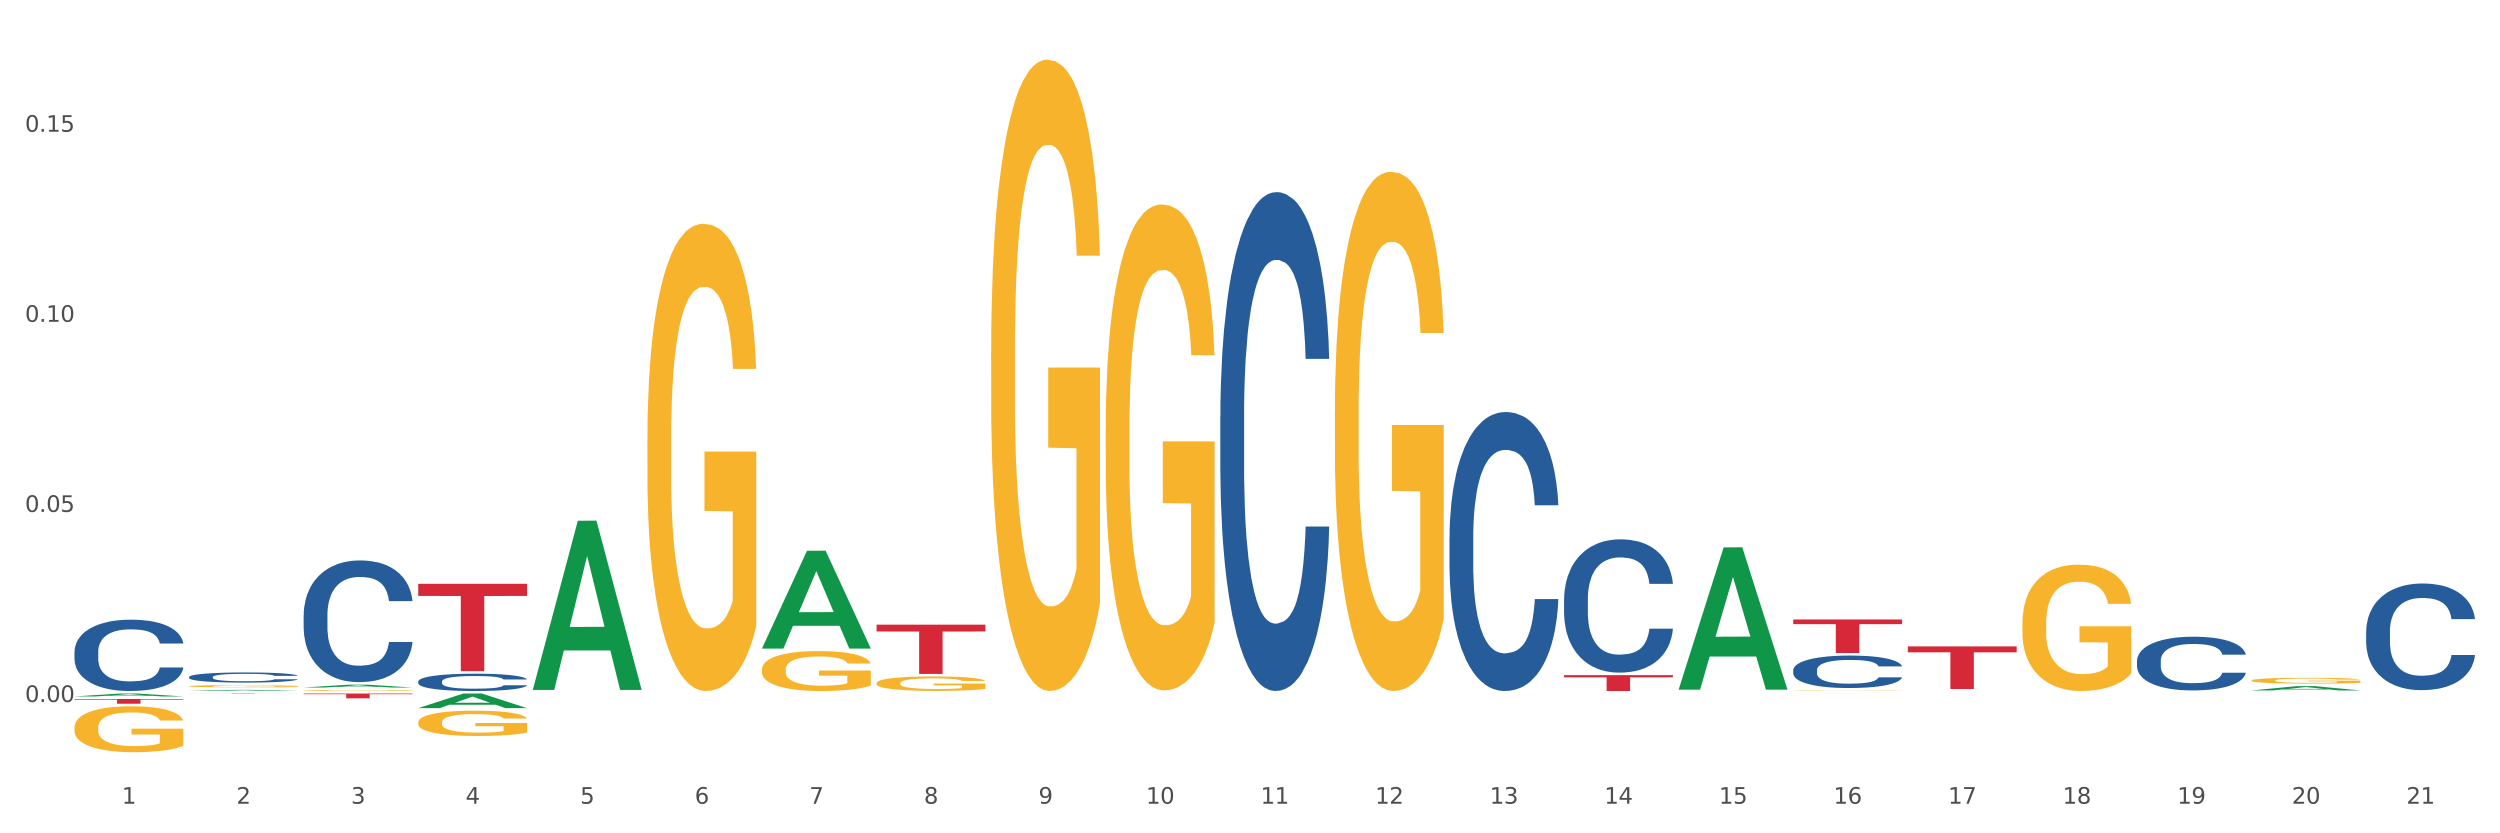 <?xml version="1.0" encoding="utf-8" standalone="no"?>
<!DOCTYPE svg PUBLIC "-//W3C//DTD SVG 1.1//EN"
  "http://www.w3.org/Graphics/SVG/1.1/DTD/svg11.dtd">
<svg xmlns:xlink="http://www.w3.org/1999/xlink" width="1080pt" height="360pt" viewBox="0 0 1080 360" xmlns="http://www.w3.org/2000/svg" version="1.1">
 <rect x="0" y="0" width="1080" height="360" fill="#333333" stroke="none"/>
 <defs>
  <style type="text/css">*{stroke-linejoin: round; stroke-linecap: butt}</style>
 </defs>
 <g id="figure_1">
  <g id="patch_1">
   <path d="M 0 360 
L 1080 360 
L 1080 0 
L 0 0 
z
" style="fill: #ffffff; stroke: #ffffff; stroke-linejoin: miter"/>
  </g>
  <g id="axes_1">
   <g id="matplotlib.axis_1">
    <g id="xtick_1">
     <g id="text_1">
      <!-- 1 -->
      <g style="fill: #4d4d4d" transform="translate(52.633 347.204) scale(0.096 -0.096)">
       <defs>
        <path id="DejaVuSans-31" d="M 794 531 
L 1825 531 
L 1825 4091 
L 703 3866 
L 703 4441 
L 1819 4666 
L 2450 4666 
L 2450 531 
L 3481 531 
L 3481 0 
L 794 0 
L 794 531 
z
" transform="scale(0.016)"/>
       </defs>
       <use xlink:href="#DejaVuSans-31"/>
      </g>
     </g>
    </g>
    <g id="xtick_2">
     <g id="text_2">
      <!-- 2 -->
      <g style="fill: #4d4d4d" transform="translate(102.133 347.204) scale(0.096 -0.096)">
       <defs>
        <path id="DejaVuSans-32" d="M 1228 531 
L 3431 531 
L 3431 0 
L 469 0 
L 469 531 
Q 828 903 1448 1529 
Q 2069 2156 2228 2338 
Q 2531 2678 2651 2914 
Q 2772 3150 2772 3378 
Q 2772 3750 2511 3984 
Q 2250 4219 1831 4219 
Q 1534 4219 1204 4116 
Q 875 4013 500 3803 
L 500 4441 
Q 881 4594 1212 4672 
Q 1544 4750 1819 4750 
Q 2544 4750 2975 4387 
Q 3406 4025 3406 3419 
Q 3406 3131 3298 2873 
Q 3191 2616 2906 2266 
Q 2828 2175 2409 1742 
Q 1991 1309 1228 531 
z
" transform="scale(0.016)"/>
       </defs>
       <use xlink:href="#DejaVuSans-32"/>
      </g>
     </g>
    </g>
    <g id="xtick_3">
     <g id="text_3">
      <!-- 3 -->
      <g style="fill: #4d4d4d" transform="translate(151.633 347.204) scale(0.096 -0.096)">
       <defs>
        <path id="DejaVuSans-33" d="M 2597 2516 
Q 3050 2419 3304 2112 
Q 3559 1806 3559 1356 
Q 3559 666 3084 287 
Q 2609 -91 1734 -91 
Q 1441 -91 1130 -33 
Q 819 25 488 141 
L 488 750 
Q 750 597 1062 519 
Q 1375 441 1716 441 
Q 2309 441 2620 675 
Q 2931 909 2931 1356 
Q 2931 1769 2642 2001 
Q 2353 2234 1838 2234 
L 1294 2234 
L 1294 2753 
L 1863 2753 
Q 2328 2753 2575 2939 
Q 2822 3125 2822 3475 
Q 2822 3834 2567 4026 
Q 2313 4219 1838 4219 
Q 1578 4219 1281 4162 
Q 984 4106 628 3988 
L 628 4550 
Q 988 4650 1302 4700 
Q 1616 4750 1894 4750 
Q 2613 4750 3031 4423 
Q 3450 4097 3450 3541 
Q 3450 3153 3228 2886 
Q 3006 2619 2597 2516 
z
" transform="scale(0.016)"/>
       </defs>
       <use xlink:href="#DejaVuSans-33"/>
      </g>
     </g>
    </g>
    <g id="xtick_4">
     <g id="text_4">
      <!-- 4 -->
      <g style="fill: #4d4d4d" transform="translate(201.133 347.204) scale(0.096 -0.096)">
       <defs>
        <path id="DejaVuSans-34" d="M 2419 4116 
L 825 1625 
L 2419 1625 
L 2419 4116 
z
M 2253 4666 
L 3047 4666 
L 3047 1625 
L 3713 1625 
L 3713 1100 
L 3047 1100 
L 3047 0 
L 2419 0 
L 2419 1100 
L 313 1100 
L 313 1709 
L 2253 4666 
z
" transform="scale(0.016)"/>
       </defs>
       <use xlink:href="#DejaVuSans-34"/>
      </g>
     </g>
    </g>
    <g id="xtick_5">
     <g id="text_5">
      <!-- 5 -->
      <g style="fill: #4d4d4d" transform="translate(250.633 347.204) scale(0.096 -0.096)">
       <defs>
        <path id="DejaVuSans-35" d="M 691 4666 
L 3169 4666 
L 3169 4134 
L 1269 4134 
L 1269 2991 
Q 1406 3038 1543 3061 
Q 1681 3084 1819 3084 
Q 2600 3084 3056 2656 
Q 3513 2228 3513 1497 
Q 3513 744 3044 326 
Q 2575 -91 1722 -91 
Q 1428 -91 1123 -41 
Q 819 9 494 109 
L 494 744 
Q 775 591 1075 516 
Q 1375 441 1709 441 
Q 2250 441 2565 725 
Q 2881 1009 2881 1497 
Q 2881 1984 2565 2268 
Q 2250 2553 1709 2553 
Q 1456 2553 1204 2497 
Q 953 2441 691 2322 
L 691 4666 
z
" transform="scale(0.016)"/>
       </defs>
       <use xlink:href="#DejaVuSans-35"/>
      </g>
     </g>
    </g>
    <g id="xtick_6">
     <g id="text_6">
      <!-- 6 -->
      <g style="fill: #4d4d4d" transform="translate(300.134 347.204) scale(0.096 -0.096)">
       <defs>
        <path id="DejaVuSans-36" d="M 2113 2584 
Q 1688 2584 1439 2293 
Q 1191 2003 1191 1497 
Q 1191 994 1439 701 
Q 1688 409 2113 409 
Q 2538 409 2786 701 
Q 3034 994 3034 1497 
Q 3034 2003 2786 2293 
Q 2538 2584 2113 2584 
z
M 3366 4563 
L 3366 3988 
Q 3128 4100 2886 4159 
Q 2644 4219 2406 4219 
Q 1781 4219 1451 3797 
Q 1122 3375 1075 2522 
Q 1259 2794 1537 2939 
Q 1816 3084 2150 3084 
Q 2853 3084 3261 2657 
Q 3669 2231 3669 1497 
Q 3669 778 3244 343 
Q 2819 -91 2113 -91 
Q 1303 -91 875 529 
Q 447 1150 447 2328 
Q 447 3434 972 4092 
Q 1497 4750 2381 4750 
Q 2619 4750 2861 4703 
Q 3103 4656 3366 4563 
z
" transform="scale(0.016)"/>
       </defs>
       <use xlink:href="#DejaVuSans-36"/>
      </g>
     </g>
    </g>
    <g id="xtick_7">
     <g id="text_7">
      <!-- 7 -->
      <g style="fill: #4d4d4d" transform="translate(349.634 347.204) scale(0.096 -0.096)">
       <defs>
        <path id="DejaVuSans-37" d="M 525 4666 
L 3525 4666 
L 3525 4397 
L 1831 0 
L 1172 0 
L 2766 4134 
L 525 4134 
L 525 4666 
z
" transform="scale(0.016)"/>
       </defs>
       <use xlink:href="#DejaVuSans-37"/>
      </g>
     </g>
    </g>
    <g id="xtick_8">
     <g id="text_8">
      <!-- 8 -->
      <g style="fill: #4d4d4d" transform="translate(399.134 347.204) scale(0.096 -0.096)">
       <defs>
        <path id="DejaVuSans-38" d="M 2034 2216 
Q 1584 2216 1326 1975 
Q 1069 1734 1069 1313 
Q 1069 891 1326 650 
Q 1584 409 2034 409 
Q 2484 409 2743 651 
Q 3003 894 3003 1313 
Q 3003 1734 2745 1975 
Q 2488 2216 2034 2216 
z
M 1403 2484 
Q 997 2584 770 2862 
Q 544 3141 544 3541 
Q 544 4100 942 4425 
Q 1341 4750 2034 4750 
Q 2731 4750 3128 4425 
Q 3525 4100 3525 3541 
Q 3525 3141 3298 2862 
Q 3072 2584 2669 2484 
Q 3125 2378 3379 2068 
Q 3634 1759 3634 1313 
Q 3634 634 3220 271 
Q 2806 -91 2034 -91 
Q 1263 -91 848 271 
Q 434 634 434 1313 
Q 434 1759 690 2068 
Q 947 2378 1403 2484 
z
M 1172 3481 
Q 1172 3119 1398 2916 
Q 1625 2713 2034 2713 
Q 2441 2713 2670 2916 
Q 2900 3119 2900 3481 
Q 2900 3844 2670 4047 
Q 2441 4250 2034 4250 
Q 1625 4250 1398 4047 
Q 1172 3844 1172 3481 
z
" transform="scale(0.016)"/>
       </defs>
       <use xlink:href="#DejaVuSans-38"/>
      </g>
     </g>
    </g>
    <g id="xtick_9">
     <g id="text_9">
      <!-- 9 -->
      <g style="fill: #4d4d4d" transform="translate(448.634 347.204) scale(0.096 -0.096)">
       <defs>
        <path id="DejaVuSans-39" d="M 703 97 
L 703 672 
Q 941 559 1184 500 
Q 1428 441 1663 441 
Q 2288 441 2617 861 
Q 2947 1281 2994 2138 
Q 2813 1869 2534 1725 
Q 2256 1581 1919 1581 
Q 1219 1581 811 2004 
Q 403 2428 403 3163 
Q 403 3881 828 4315 
Q 1253 4750 1959 4750 
Q 2769 4750 3195 4129 
Q 3622 3509 3622 2328 
Q 3622 1225 3098 567 
Q 2575 -91 1691 -91 
Q 1453 -91 1209 -44 
Q 966 3 703 97 
z
M 1959 2075 
Q 2384 2075 2632 2365 
Q 2881 2656 2881 3163 
Q 2881 3666 2632 3958 
Q 2384 4250 1959 4250 
Q 1534 4250 1286 3958 
Q 1038 3666 1038 3163 
Q 1038 2656 1286 2365 
Q 1534 2075 1959 2075 
z
" transform="scale(0.016)"/>
       </defs>
       <use xlink:href="#DejaVuSans-39"/>
      </g>
     </g>
    </g>
    <g id="xtick_10">
     <g id="text_10">
      <!-- 10 -->
      <g style="fill: #4d4d4d" transform="translate(495.079 347.204) scale(0.096 -0.096)">
       <defs>
        <path id="DejaVuSans-30" d="M 2034 4250 
Q 1547 4250 1301 3770 
Q 1056 3291 1056 2328 
Q 1056 1369 1301 889 
Q 1547 409 2034 409 
Q 2525 409 2770 889 
Q 3016 1369 3016 2328 
Q 3016 3291 2770 3770 
Q 2525 4250 2034 4250 
z
M 2034 4750 
Q 2819 4750 3233 4129 
Q 3647 3509 3647 2328 
Q 3647 1150 3233 529 
Q 2819 -91 2034 -91 
Q 1250 -91 836 529 
Q 422 1150 422 2328 
Q 422 3509 836 4129 
Q 1250 4750 2034 4750 
z
" transform="scale(0.016)"/>
       </defs>
       <use xlink:href="#DejaVuSans-31"/>
       <use xlink:href="#DejaVuSans-30" transform="translate(63.623 0)"/>
      </g>
     </g>
    </g>
    <g id="xtick_11">
     <g id="text_11">
      <!-- 11 -->
      <g style="fill: #4d4d4d" transform="translate(544.58 347.204) scale(0.096 -0.096)">
       <use xlink:href="#DejaVuSans-31"/>
       <use xlink:href="#DejaVuSans-31" transform="translate(63.623 0)"/>
      </g>
     </g>
    </g>
    <g id="xtick_12">
     <g id="text_12">
      <!-- 12 -->
      <g style="fill: #4d4d4d" transform="translate(594.08 347.204) scale(0.096 -0.096)">
       <use xlink:href="#DejaVuSans-31"/>
       <use xlink:href="#DejaVuSans-32" transform="translate(63.623 0)"/>
      </g>
     </g>
    </g>
    <g id="xtick_13">
     <g id="text_13">
      <!-- 13 -->
      <g style="fill: #4d4d4d" transform="translate(643.58 347.204) scale(0.096 -0.096)">
       <use xlink:href="#DejaVuSans-31"/>
       <use xlink:href="#DejaVuSans-33" transform="translate(63.623 0)"/>
      </g>
     </g>
    </g>
    <g id="xtick_14">
     <g id="text_14">
      <!-- 14 -->
      <g style="fill: #4d4d4d" transform="translate(693.08 347.204) scale(0.096 -0.096)">
       <use xlink:href="#DejaVuSans-31"/>
       <use xlink:href="#DejaVuSans-34" transform="translate(63.623 0)"/>
      </g>
     </g>
    </g>
    <g id="xtick_15">
     <g id="text_15">
      <!-- 15 -->
      <g style="fill: #4d4d4d" transform="translate(742.58 347.204) scale(0.096 -0.096)">
       <use xlink:href="#DejaVuSans-31"/>
       <use xlink:href="#DejaVuSans-35" transform="translate(63.623 0)"/>
      </g>
     </g>
    </g>
    <g id="xtick_16">
     <g id="text_16">
      <!-- 16 -->
      <g style="fill: #4d4d4d" transform="translate(792.08 347.204) scale(0.096 -0.096)">
       <use xlink:href="#DejaVuSans-31"/>
       <use xlink:href="#DejaVuSans-36" transform="translate(63.623 0)"/>
      </g>
     </g>
    </g>
    <g id="xtick_17">
     <g id="text_17">
      <!-- 17 -->
      <g style="fill: #4d4d4d" transform="translate(841.58 347.204) scale(0.096 -0.096)">
       <use xlink:href="#DejaVuSans-31"/>
       <use xlink:href="#DejaVuSans-37" transform="translate(63.623 0)"/>
      </g>
     </g>
    </g>
    <g id="xtick_18">
     <g id="text_18">
      <!-- 18 -->
      <g style="fill: #4d4d4d" transform="translate(891.08 347.204) scale(0.096 -0.096)">
       <use xlink:href="#DejaVuSans-31"/>
       <use xlink:href="#DejaVuSans-38" transform="translate(63.623 0)"/>
      </g>
     </g>
    </g>
    <g id="xtick_19">
     <g id="text_19">
      <!-- 19 -->
      <g style="fill: #4d4d4d" transform="translate(940.58 347.204) scale(0.096 -0.096)">
       <use xlink:href="#DejaVuSans-31"/>
       <use xlink:href="#DejaVuSans-39" transform="translate(63.623 0)"/>
      </g>
     </g>
    </g>
    <g id="xtick_20">
     <g id="text_20">
      <!-- 20 -->
      <g style="fill: #4d4d4d" transform="translate(990.08 347.204) scale(0.096 -0.096)">
       <use xlink:href="#DejaVuSans-32"/>
       <use xlink:href="#DejaVuSans-30" transform="translate(63.623 0)"/>
      </g>
     </g>
    </g>
    <g id="xtick_21">
     <g id="text_21">
      <!-- 21 -->
      <g style="fill: #4d4d4d" transform="translate(1039.58 347.204) scale(0.096 -0.096)">
       <use xlink:href="#DejaVuSans-32"/>
       <use xlink:href="#DejaVuSans-31" transform="translate(63.623 0)"/>
      </g>
     </g>
    </g>
    <g id="xtick_22"/>
    <g id="xtick_23"/>
    <g id="xtick_24"/>
    <g id="xtick_25"/>
    <g id="xtick_26"/>
    <g id="xtick_27"/>
    <g id="xtick_28"/>
    <g id="xtick_29"/>
    <g id="xtick_30"/>
    <g id="xtick_31"/>
    <g id="xtick_32"/>
    <g id="xtick_33"/>
    <g id="xtick_34"/>
    <g id="xtick_35"/>
    <g id="xtick_36"/>
    <g id="xtick_37"/>
    <g id="xtick_38"/>
    <g id="xtick_39"/>
    <g id="xtick_40"/>
    <g id="xtick_41"/>
   </g>
   <g id="matplotlib.axis_2">
    <g id="ytick_1">
     <g id="text_22">
      <!-- 0.00 -->
      <g style="fill: #4d4d4d" transform="translate(10.8 303.257) scale(0.096 -0.096)">
       <defs>
        <path id="DejaVuSans-2e" d="M 684 794 
L 1344 794 
L 1344 0 
L 684 0 
L 684 794 
z
" transform="scale(0.016)"/>
       </defs>
       <use xlink:href="#DejaVuSans-30"/>
       <use xlink:href="#DejaVuSans-2e" transform="translate(63.623 0)"/>
       <use xlink:href="#DejaVuSans-30" transform="translate(95.41 0)"/>
       <use xlink:href="#DejaVuSans-30" transform="translate(159.033 0)"/>
      </g>
     </g>
    </g>
    <g id="ytick_2">
     <g id="text_23">
      <!-- 0.05 -->
      <g style="fill: #4d4d4d" transform="translate(10.8 221.145) scale(0.096 -0.096)">
       <use xlink:href="#DejaVuSans-30"/>
       <use xlink:href="#DejaVuSans-2e" transform="translate(63.623 0)"/>
       <use xlink:href="#DejaVuSans-30" transform="translate(95.41 0)"/>
       <use xlink:href="#DejaVuSans-35" transform="translate(159.033 0)"/>
      </g>
     </g>
    </g>
    <g id="ytick_3">
     <g id="text_24">
      <!-- 0.10 -->
      <g style="fill: #4d4d4d" transform="translate(10.8 139.032) scale(0.096 -0.096)">
       <use xlink:href="#DejaVuSans-30"/>
       <use xlink:href="#DejaVuSans-2e" transform="translate(63.623 0)"/>
       <use xlink:href="#DejaVuSans-31" transform="translate(95.41 0)"/>
       <use xlink:href="#DejaVuSans-30" transform="translate(159.033 0)"/>
      </g>
     </g>
    </g>
    <g id="ytick_4">
     <g id="text_25">
      <!-- 0.15 -->
      <g style="fill: #4d4d4d" transform="translate(10.8 56.919) scale(0.096 -0.096)">
       <use xlink:href="#DejaVuSans-30"/>
       <use xlink:href="#DejaVuSans-2e" transform="translate(63.623 0)"/>
       <use xlink:href="#DejaVuSans-31" transform="translate(95.41 0)"/>
       <use xlink:href="#DejaVuSans-35" transform="translate(159.033 0)"/>
      </g>
     </g>
    </g>
    <g id="ytick_5"/>
    <g id="ytick_6"/>
    <g id="ytick_7"/>
   </g>
   <g id="PolyCollection_1">
    <path d="M 32.175 300.862 
L 32.223 300.86 
L 51.615 299.611 
L 59.663 299.61 
L 79.2 300.864 
L 69.892 300.864 
L 65.674 300.572 
L 45.652 300.572 
L 45.507 300.577 
L 41.435 300.864 
L 32.175 300.864 
L 32.175 300.862 
L 48.173 300.398 
L 63.153 300.397 
L 55.736 299.877 
L 55.639 299.875 
L 55.542 299.879 
L 48.125 300.397 
L 48.173 300.398 
L 32.175 300.862 
z
" clip-path="url(#pab5816e66e)" style="fill: #109648"/>
    <path d="M 675.675 291.67 
L 722.7 291.67 
L 722.7 292.621 
L 704.202 292.627 
L 704.202 298.515 
L 694.062 298.515 
L 694.062 292.627 
L 675.675 292.621 
L 675.675 291.676 
L 675.675 291.67 
z
" clip-path="url(#pab5816e66e)" style="fill: #d62839"/>
    <path d="M 378.675 269.845 
L 425.7 269.845 
L 425.7 272.803 
L 407.202 272.823 
L 407.202 291.134 
L 397.062 291.134 
L 397.062 272.823 
L 378.675 272.803 
L 378.675 269.865 
L 378.675 269.845 
z
" clip-path="url(#pab5816e66e)" style="fill: #d62839"/>
    <path d="M 180.675 252.194 
L 227.7 252.194 
L 227.7 257.44 
L 209.202 257.475 
L 209.202 289.94 
L 199.062 289.94 
L 199.062 257.475 
L 180.675 257.44 
L 180.675 252.23 
L 180.675 252.194 
z
" clip-path="url(#pab5816e66e)" style="fill: #d62839"/>
    <path d="M 131.175 299.61 
L 178.2 299.61 
L 178.2 299.897 
L 159.702 299.899 
L 159.702 301.676 
L 149.562 301.676 
L 149.562 299.899 
L 131.175 299.897 
L 131.175 299.612 
L 131.175 299.61 
z
" clip-path="url(#pab5816e66e)" style="fill: #d62839"/>
    <path d="M 81.675 299.61 
L 128.7 299.61 
L 128.7 299.629 
L 110.202 299.629 
L 110.202 299.747 
L 100.062 299.747 
L 100.062 299.629 
L 81.675 299.629 
L 81.675 299.61 
L 81.675 299.61 
z
" clip-path="url(#pab5816e66e)" style="fill: #d62839"/>
    <path d="M 32.175 301.959 
L 79.2 301.959 
L 79.2 302.247 
L 60.702 302.249 
L 60.702 304.027 
L 50.562 304.027 
L 50.562 302.249 
L 32.175 302.247 
L 32.175 301.961 
L 32.175 301.959 
z
" clip-path="url(#pab5816e66e)" style="fill: #d62839"/>
    <path d="M 32.175 281.545 
L 32.231 281.517 
L 32.231 280.729 
L 32.397 279.66 
L 33.009 277.69 
L 33.787 276.198 
L 35.121 274.453 
L 35.844 273.722 
L 36.789 272.905 
L 38.734 271.583 
L 40.957 270.457 
L 42.514 269.838 
L 43.681 269.444 
L 46.294 268.74 
L 47.794 268.431 
L 49.351 268.178 
L 50.685 268.009 
L 52.908 267.812 
L 54.687 267.727 
L 56.744 267.699 
L 58.467 267.727 
L 60.746 267.84 
L 64.081 268.178 
L 65.359 268.375 
L 67.082 268.712 
L 68.861 269.163 
L 70.306 269.613 
L 71.974 270.26 
L 73.697 271.104 
L 75.365 272.174 
L 76.532 273.159 
L 77.477 274.2 
L 78.311 275.466 
L 78.922 276.845 
L 79.2 277.999 
L 69.028 277.999 
L 68.75 276.958 
L 68.194 275.832 
L 67.638 275.072 
L 67.027 274.453 
L 66.082 273.75 
L 65.248 273.299 
L 63.859 272.765 
L 62.58 272.427 
L 61.524 272.23 
L 60.245 272.061 
L 57.522 271.892 
L 55.576 271.892 
L 54.353 271.949 
L 52.853 272.089 
L 51.574 272.286 
L 50.073 272.624 
L 48.906 272.99 
L 47.739 273.468 
L 47.072 273.806 
L 46.071 274.425 
L 45.404 274.932 
L 44.515 275.804 
L 44.015 276.423 
L 43.125 278.027 
L 42.736 279.209 
L 42.569 280.025 
L 42.458 280.926 
L 42.458 285.316 
L 42.792 287.286 
L 43.07 288.13 
L 43.514 289.087 
L 44.348 290.325 
L 45.571 291.535 
L 46.849 292.408 
L 47.906 292.943 
L 48.906 293.337 
L 49.907 293.646 
L 51.13 293.928 
L 52.13 294.096 
L 53.631 294.265 
L 55.41 294.35 
L 56.799 294.35 
L 59.634 294.209 
L 60.913 294.068 
L 62.135 293.871 
L 63.469 293.562 
L 64.526 293.224 
L 65.137 292.971 
L 66.138 292.436 
L 66.916 291.873 
L 67.583 291.226 
L 68.027 290.663 
L 68.528 289.819 
L 68.917 288.862 
L 69.028 288.355 
L 79.2 288.355 
L 78.978 289.369 
L 78.589 290.354 
L 77.81 291.676 
L 77.199 292.436 
L 76.254 293.365 
L 75.253 294.153 
L 73.864 295.025 
L 72.585 295.672 
L 71.251 296.235 
L 69.806 296.742 
L 67.194 297.445 
L 66.249 297.642 
L 64.248 297.98 
L 62.691 298.177 
L 60.412 298.374 
L 58.078 298.487 
L 55.632 298.515 
L 53.464 298.458 
L 51.074 298.29 
L 49.573 298.121 
L 47.906 297.867 
L 45.96 297.473 
L 44.126 296.995 
L 42.403 296.432 
L 40.791 295.785 
L 39.29 295.053 
L 37.344 293.843 
L 35.899 292.661 
L 34.843 291.564 
L 34.12 290.635 
L 33.398 289.453 
L 33.009 288.637 
L 32.397 286.667 
L 32.175 284.838 
L 32.175 281.545 
z
" clip-path="url(#pab5816e66e)" style="fill: #255c99"/>
    <path d="M 81.675 292.471 
L 81.731 292.467 
L 81.731 292.355 
L 81.897 292.203 
L 82.509 291.923 
L 83.287 291.711 
L 84.621 291.464 
L 85.344 291.36 
L 86.289 291.244 
L 88.234 291.056 
L 90.457 290.896 
L 92.014 290.808 
L 93.181 290.752 
L 95.794 290.652 
L 97.294 290.608 
L 98.851 290.572 
L 100.185 290.548 
L 102.408 290.52 
L 104.187 290.508 
L 106.244 290.504 
L 107.967 290.508 
L 110.246 290.524 
L 113.581 290.572 
L 114.859 290.6 
L 116.582 290.648 
L 118.361 290.712 
L 119.806 290.776 
L 121.474 290.868 
L 123.197 290.988 
L 124.865 291.14 
L 126.032 291.28 
L 126.977 291.428 
L 127.811 291.607 
L 128.422 291.803 
L 128.7 291.967 
L 118.528 291.967 
L 118.25 291.819 
L 117.694 291.659 
L 117.138 291.551 
L 116.527 291.464 
L 115.582 291.364 
L 114.748 291.3 
L 113.359 291.224 
L 112.08 291.176 
L 111.024 291.148 
L 109.745 291.124 
L 107.022 291.1 
L 105.076 291.1 
L 103.853 291.108 
L 102.353 291.128 
L 101.074 291.156 
L 99.573 291.204 
L 98.406 291.256 
L 97.239 291.324 
L 96.572 291.372 
L 95.571 291.46 
L 94.904 291.531 
L 94.015 291.655 
L 93.515 291.743 
L 92.625 291.971 
L 92.236 292.139 
L 92.069 292.255 
L 91.958 292.383 
L 91.958 293.006 
L 92.292 293.286 
L 92.57 293.406 
L 93.014 293.542 
L 93.848 293.717 
L 95.071 293.889 
L 96.349 294.013 
L 97.406 294.089 
L 98.406 294.145 
L 99.407 294.189 
L 100.63 294.229 
L 101.63 294.253 
L 103.131 294.277 
L 104.91 294.289 
L 106.299 294.289 
L 109.134 294.269 
L 110.412 294.249 
L 111.635 294.221 
L 112.969 294.177 
L 114.026 294.129 
L 114.637 294.093 
L 115.638 294.017 
L 116.416 293.937 
L 117.083 293.845 
L 117.527 293.765 
L 118.028 293.645 
L 118.417 293.51 
L 118.528 293.438 
L 128.7 293.438 
L 128.478 293.582 
L 128.089 293.721 
L 127.31 293.909 
L 126.699 294.017 
L 125.754 294.149 
L 124.753 294.261 
L 123.364 294.385 
L 122.085 294.477 
L 120.751 294.557 
L 119.306 294.629 
L 116.694 294.728 
L 115.749 294.756 
L 113.748 294.804 
L 112.191 294.832 
L 109.912 294.86 
L 107.578 294.876 
L 105.132 294.88 
L 102.964 294.872 
L 100.574 294.848 
L 99.073 294.824 
L 97.406 294.788 
L 95.46 294.732 
L 93.626 294.664 
L 91.903 294.585 
L 90.291 294.493 
L 88.79 294.389 
L 86.844 294.217 
L 85.399 294.049 
L 84.343 293.893 
L 83.62 293.761 
L 82.898 293.594 
L 82.509 293.478 
L 81.897 293.198 
L 81.675 292.938 
L 81.675 292.471 
z
" clip-path="url(#pab5816e66e)" style="fill: #255c99"/>
    <path d="M 131.175 265.73 
L 131.231 265.682 
L 131.231 264.338 
L 131.397 262.514 
L 132.009 259.153 
L 132.787 256.608 
L 134.121 253.632 
L 134.844 252.383 
L 135.789 250.991 
L 137.734 248.735 
L 139.957 246.814 
L 141.514 245.758 
L 142.681 245.086 
L 145.294 243.885 
L 146.794 243.357 
L 148.351 242.925 
L 149.685 242.637 
L 151.908 242.301 
L 153.687 242.157 
L 155.744 242.109 
L 157.467 242.157 
L 159.746 242.349 
L 163.081 242.925 
L 164.359 243.261 
L 166.082 243.837 
L 167.861 244.606 
L 169.306 245.374 
L 170.974 246.478 
L 172.697 247.918 
L 174.365 249.743 
L 175.532 251.423 
L 176.477 253.2 
L 177.311 255.36 
L 177.922 257.713 
L 178.2 259.681 
L 168.028 259.681 
L 167.75 257.905 
L 167.194 255.984 
L 166.638 254.688 
L 166.027 253.632 
L 165.082 252.431 
L 164.248 251.663 
L 162.859 250.751 
L 161.58 250.175 
L 160.524 249.839 
L 159.245 249.551 
L 156.522 249.263 
L 154.576 249.263 
L 153.353 249.359 
L 151.853 249.599 
L 150.574 249.935 
L 149.073 250.511 
L 147.906 251.135 
L 146.739 251.951 
L 146.072 252.527 
L 145.071 253.584 
L 144.404 254.448 
L 143.515 255.936 
L 143.015 256.992 
L 142.125 259.729 
L 141.736 261.746 
L 141.569 263.138 
L 141.458 264.674 
L 141.458 272.164 
L 141.792 275.525 
L 142.07 276.965 
L 142.514 278.597 
L 143.348 280.71 
L 144.571 282.774 
L 145.849 284.263 
L 146.906 285.175 
L 147.906 285.847 
L 148.907 286.375 
L 150.13 286.855 
L 151.13 287.143 
L 152.631 287.431 
L 154.41 287.575 
L 155.799 287.575 
L 158.634 287.335 
L 159.912 287.095 
L 161.135 286.759 
L 162.469 286.231 
L 163.526 285.655 
L 164.137 285.223 
L 165.137 284.311 
L 165.916 283.35 
L 166.583 282.246 
L 167.027 281.286 
L 167.528 279.846 
L 167.917 278.213 
L 168.028 277.349 
L 178.2 277.349 
L 177.978 279.077 
L 177.589 280.758 
L 176.81 283.014 
L 176.199 284.311 
L 175.254 285.895 
L 174.253 287.239 
L 172.864 288.728 
L 171.585 289.832 
L 170.251 290.792 
L 168.806 291.656 
L 166.194 292.857 
L 165.249 293.193 
L 163.248 293.769 
L 161.691 294.105 
L 159.412 294.441 
L 157.078 294.633 
L 154.632 294.681 
L 152.464 294.585 
L 150.074 294.297 
L 148.573 294.009 
L 146.906 293.577 
L 144.96 292.905 
L 143.126 292.088 
L 141.403 291.128 
L 139.791 290.024 
L 138.29 288.776 
L 136.344 286.711 
L 134.899 284.695 
L 133.843 282.822 
L 133.12 281.238 
L 132.398 279.222 
L 132.009 277.829 
L 131.397 274.468 
L 131.175 271.348 
L 131.175 265.73 
z
" clip-path="url(#pab5816e66e)" style="fill: #255c99"/>
    <path d="M 180.675 294.396 
L 180.731 294.389 
L 180.731 294.198 
L 180.897 293.939 
L 181.509 293.46 
L 182.287 293.098 
L 183.621 292.675 
L 184.344 292.497 
L 185.289 292.299 
L 187.234 291.978 
L 189.457 291.705 
L 191.014 291.555 
L 192.181 291.459 
L 194.794 291.289 
L 196.294 291.213 
L 197.851 291.152 
L 199.185 291.111 
L 201.408 291.063 
L 203.187 291.043 
L 205.244 291.036 
L 206.967 291.043 
L 209.246 291.07 
L 212.581 291.152 
L 213.859 291.2 
L 215.582 291.282 
L 217.361 291.391 
L 218.806 291.5 
L 220.474 291.657 
L 222.197 291.862 
L 223.865 292.122 
L 225.032 292.361 
L 225.977 292.614 
L 226.811 292.921 
L 227.422 293.256 
L 227.7 293.536 
L 217.528 293.536 
L 217.25 293.283 
L 216.694 293.01 
L 216.138 292.825 
L 215.527 292.675 
L 214.582 292.504 
L 213.748 292.395 
L 212.359 292.265 
L 211.08 292.183 
L 210.024 292.135 
L 208.745 292.094 
L 206.022 292.053 
L 204.076 292.053 
L 202.853 292.067 
L 201.353 292.101 
L 200.074 292.149 
L 198.573 292.231 
L 197.406 292.32 
L 196.239 292.436 
L 195.572 292.518 
L 194.571 292.668 
L 193.904 292.791 
L 193.015 293.003 
L 192.515 293.153 
L 191.625 293.542 
L 191.236 293.829 
L 191.069 294.027 
L 190.958 294.246 
L 190.958 295.311 
L 191.292 295.79 
L 191.57 295.994 
L 192.014 296.227 
L 192.848 296.527 
L 194.071 296.821 
L 195.349 297.033 
L 196.406 297.162 
L 197.406 297.258 
L 198.407 297.333 
L 199.63 297.401 
L 200.63 297.442 
L 202.131 297.483 
L 203.91 297.504 
L 205.299 297.504 
L 208.134 297.47 
L 209.412 297.436 
L 210.635 297.388 
L 211.969 297.313 
L 213.026 297.231 
L 213.637 297.169 
L 214.637 297.039 
L 215.416 296.903 
L 216.083 296.746 
L 216.527 296.609 
L 217.028 296.404 
L 217.417 296.172 
L 217.528 296.049 
L 227.7 296.049 
L 227.478 296.295 
L 227.089 296.534 
L 226.31 296.855 
L 225.699 297.039 
L 224.754 297.265 
L 223.753 297.456 
L 222.364 297.668 
L 221.085 297.825 
L 219.751 297.961 
L 218.306 298.084 
L 215.694 298.255 
L 214.749 298.303 
L 212.748 298.385 
L 211.191 298.433 
L 208.912 298.481 
L 206.578 298.508 
L 204.132 298.515 
L 201.964 298.501 
L 199.574 298.46 
L 198.073 298.419 
L 196.406 298.358 
L 194.46 298.262 
L 192.626 298.146 
L 190.903 298.009 
L 189.291 297.852 
L 187.79 297.675 
L 185.844 297.381 
L 184.399 297.094 
L 183.343 296.828 
L 182.62 296.602 
L 181.898 296.315 
L 181.509 296.117 
L 180.897 295.639 
L 180.675 295.195 
L 180.675 294.396 
z
" clip-path="url(#pab5816e66e)" style="fill: #255c99"/>
    <path d="M 527.175 179.831 
L 527.231 179.634 
L 527.231 174.123 
L 527.397 166.644 
L 528.009 152.866 
L 528.787 142.434 
L 530.121 130.231 
L 530.844 125.114 
L 531.789 119.406 
L 533.734 110.155 
L 535.957 102.283 
L 537.514 97.952 
L 538.681 95.197 
L 541.294 90.276 
L 542.794 88.111 
L 544.351 86.34 
L 545.685 85.159 
L 547.908 83.781 
L 549.687 83.191 
L 551.744 82.994 
L 553.467 83.191 
L 555.746 83.978 
L 559.081 86.34 
L 560.359 87.718 
L 562.082 90.08 
L 563.861 93.229 
L 565.306 96.378 
L 566.974 100.905 
L 568.697 106.809 
L 570.365 114.289 
L 571.532 121.177 
L 572.477 128.46 
L 573.311 137.317 
L 573.922 146.961 
L 574.2 155.031 
L 564.028 155.031 
L 563.75 147.749 
L 563.194 139.876 
L 562.638 134.561 
L 562.027 130.231 
L 561.082 125.311 
L 560.248 122.162 
L 558.859 118.422 
L 557.58 116.06 
L 556.524 114.682 
L 555.245 113.501 
L 552.522 112.32 
L 550.576 112.32 
L 549.353 112.714 
L 547.853 113.698 
L 546.574 115.076 
L 545.073 117.438 
L 543.906 119.997 
L 542.739 123.343 
L 542.072 125.704 
L 541.071 130.035 
L 540.404 133.577 
L 539.515 139.679 
L 539.015 144.009 
L 538.125 155.228 
L 537.736 163.494 
L 537.569 169.202 
L 537.458 175.501 
L 537.458 206.205 
L 537.792 219.982 
L 538.07 225.887 
L 538.514 232.579 
L 539.348 241.239 
L 540.571 249.703 
L 541.849 255.804 
L 542.906 259.544 
L 543.906 262.299 
L 544.907 264.464 
L 546.13 266.433 
L 547.13 267.614 
L 548.631 268.795 
L 550.41 269.385 
L 551.799 269.385 
L 554.634 268.401 
L 555.913 267.417 
L 557.135 266.039 
L 558.469 263.874 
L 559.526 261.512 
L 560.137 259.741 
L 561.138 256.001 
L 561.916 252.065 
L 562.583 247.538 
L 563.027 243.601 
L 563.528 237.697 
L 563.917 231.005 
L 564.028 227.462 
L 574.2 227.462 
L 573.978 234.547 
L 573.589 241.436 
L 572.81 250.687 
L 572.199 256.001 
L 571.254 262.496 
L 570.253 268.007 
L 568.864 274.109 
L 567.585 278.636 
L 566.251 282.572 
L 564.806 286.115 
L 562.194 291.035 
L 561.249 292.413 
L 559.248 294.775 
L 557.691 296.153 
L 555.412 297.531 
L 553.078 298.318 
L 550.632 298.515 
L 548.464 298.121 
L 546.074 296.94 
L 544.573 295.759 
L 542.906 293.988 
L 540.96 291.232 
L 539.126 287.886 
L 537.403 283.95 
L 535.791 279.423 
L 534.29 274.306 
L 532.344 265.842 
L 530.899 257.576 
L 529.843 249.9 
L 529.12 243.404 
L 528.398 235.138 
L 528.009 229.43 
L 527.397 215.652 
L 527.175 202.859 
L 527.175 179.831 
z
" clip-path="url(#pab5816e66e)" style="fill: #255c99"/>
    <path d="M 626.175 232.148 
L 626.231 232.038 
L 626.231 228.957 
L 626.397 224.774 
L 627.009 217.07 
L 627.787 211.237 
L 629.121 204.413 
L 629.844 201.552 
L 630.789 198.36 
L 632.734 193.187 
L 634.957 188.785 
L 636.514 186.363 
L 637.681 184.822 
L 640.294 182.071 
L 641.794 180.86 
L 643.351 179.87 
L 644.685 179.209 
L 646.908 178.439 
L 648.687 178.109 
L 650.744 177.999 
L 652.467 178.109 
L 654.746 178.549 
L 658.081 179.87 
L 659.359 180.64 
L 661.082 181.961 
L 662.861 183.722 
L 664.306 185.483 
L 665.974 188.014 
L 667.697 191.316 
L 669.365 195.498 
L 670.532 199.35 
L 671.477 203.423 
L 672.311 208.375 
L 672.922 213.768 
L 673.2 218.281 
L 663.028 218.281 
L 662.75 214.209 
L 662.194 209.806 
L 661.638 206.835 
L 661.027 204.413 
L 660.082 201.662 
L 659.248 199.901 
L 657.859 197.81 
L 656.58 196.489 
L 655.524 195.718 
L 654.245 195.058 
L 651.522 194.398 
L 649.576 194.398 
L 648.353 194.618 
L 646.853 195.168 
L 645.574 195.939 
L 644.073 197.259 
L 642.906 198.69 
L 641.739 200.561 
L 641.072 201.882 
L 640.071 204.303 
L 639.404 206.284 
L 638.515 209.696 
L 638.015 212.117 
L 637.125 218.391 
L 636.736 223.013 
L 636.569 226.205 
L 636.458 229.727 
L 636.458 246.896 
L 636.792 254.601 
L 637.07 257.902 
L 637.514 261.645 
L 638.348 266.487 
L 639.571 271.22 
L 640.849 274.632 
L 641.906 276.723 
L 642.906 278.264 
L 643.907 279.474 
L 645.13 280.575 
L 646.13 281.235 
L 647.631 281.896 
L 649.41 282.226 
L 650.799 282.226 
L 653.634 281.676 
L 654.913 281.125 
L 656.135 280.355 
L 657.469 279.144 
L 658.526 277.823 
L 659.137 276.833 
L 660.138 274.742 
L 660.916 272.541 
L 661.583 270.009 
L 662.027 267.808 
L 662.528 264.506 
L 662.917 260.764 
L 663.028 258.783 
L 673.2 258.783 
L 672.978 262.745 
L 672.589 266.597 
L 671.81 271.77 
L 671.199 274.742 
L 670.254 278.374 
L 669.253 281.455 
L 667.864 284.867 
L 666.585 287.399 
L 665.251 289.6 
L 663.806 291.581 
L 661.194 294.332 
L 660.249 295.103 
L 658.248 296.424 
L 656.691 297.194 
L 654.412 297.964 
L 652.078 298.405 
L 649.632 298.515 
L 647.464 298.295 
L 645.074 297.634 
L 643.573 296.974 
L 641.906 295.983 
L 639.96 294.442 
L 638.126 292.571 
L 636.403 290.37 
L 634.791 287.839 
L 633.29 284.977 
L 631.344 280.245 
L 629.899 275.622 
L 628.843 271.33 
L 628.12 267.698 
L 627.398 263.075 
L 627.009 259.884 
L 626.397 252.179 
L 626.175 245.025 
L 626.175 232.148 
z
" clip-path="url(#pab5816e66e)" style="fill: #255c99"/>
    <path d="M 675.675 258.866 
L 675.731 258.813 
L 675.731 257.341 
L 675.897 255.343 
L 676.509 251.662 
L 677.287 248.875 
L 678.621 245.615 
L 679.344 244.247 
L 680.289 242.723 
L 682.234 240.251 
L 684.457 238.148 
L 686.014 236.991 
L 687.181 236.255 
L 689.794 234.94 
L 691.294 234.362 
L 692.851 233.888 
L 694.185 233.573 
L 696.408 233.205 
L 698.187 233.047 
L 700.244 232.994 
L 701.967 233.047 
L 704.246 233.257 
L 707.581 233.888 
L 708.859 234.256 
L 710.582 234.887 
L 712.361 235.729 
L 713.806 236.57 
L 715.474 237.78 
L 717.197 239.357 
L 718.865 241.355 
L 720.032 243.196 
L 720.977 245.141 
L 721.811 247.508 
L 722.422 250.084 
L 722.7 252.24 
L 712.528 252.24 
L 712.25 250.295 
L 711.694 248.191 
L 711.138 246.772 
L 710.527 245.615 
L 709.582 244.3 
L 708.748 243.459 
L 707.359 242.46 
L 706.08 241.829 
L 705.024 241.46 
L 703.745 241.145 
L 701.022 240.829 
L 699.076 240.829 
L 697.853 240.935 
L 696.353 241.198 
L 695.074 241.566 
L 693.573 242.197 
L 692.406 242.88 
L 691.239 243.774 
L 690.572 244.405 
L 689.571 245.562 
L 688.904 246.509 
L 688.015 248.139 
L 687.515 249.296 
L 686.625 252.293 
L 686.236 254.501 
L 686.069 256.026 
L 685.958 257.709 
L 685.958 265.912 
L 686.292 269.593 
L 686.57 271.171 
L 687.014 272.959 
L 687.848 275.272 
L 689.071 277.533 
L 690.349 279.164 
L 691.406 280.163 
L 692.406 280.899 
L 693.407 281.477 
L 694.63 282.003 
L 695.63 282.319 
L 697.131 282.634 
L 698.91 282.792 
L 700.299 282.792 
L 703.134 282.529 
L 704.413 282.266 
L 705.635 281.898 
L 706.969 281.32 
L 708.026 280.689 
L 708.637 280.215 
L 709.638 279.216 
L 710.416 278.165 
L 711.083 276.955 
L 711.527 275.903 
L 712.028 274.326 
L 712.417 272.538 
L 712.528 271.591 
L 722.7 271.591 
L 722.478 273.484 
L 722.089 275.325 
L 721.31 277.796 
L 720.699 279.216 
L 719.754 280.951 
L 718.753 282.424 
L 717.364 284.054 
L 716.085 285.263 
L 714.751 286.315 
L 713.306 287.262 
L 710.694 288.576 
L 709.749 288.944 
L 707.748 289.575 
L 706.191 289.943 
L 703.912 290.312 
L 701.578 290.522 
L 699.132 290.574 
L 696.964 290.469 
L 694.574 290.154 
L 693.073 289.838 
L 691.406 289.365 
L 689.46 288.629 
L 687.626 287.735 
L 685.903 286.683 
L 684.291 285.474 
L 682.79 284.107 
L 680.844 281.845 
L 679.399 279.637 
L 678.343 277.586 
L 677.62 275.851 
L 676.898 273.642 
L 676.509 272.117 
L 675.897 268.436 
L 675.675 265.018 
L 675.675 258.866 
z
" clip-path="url(#pab5816e66e)" style="fill: #255c99"/>
    <path d="M 774.675 267.613 
L 821.7 267.613 
L 821.7 269.627 
L 803.202 269.641 
L 803.202 282.102 
L 793.062 282.102 
L 793.062 269.641 
L 774.675 269.627 
L 774.675 267.627 
L 774.675 267.613 
z
" clip-path="url(#pab5816e66e)" style="fill: #d62839"/>
    <path d="M 774.675 289.501 
L 774.731 289.488 
L 774.731 289.13 
L 774.897 288.643 
L 775.509 287.746 
L 776.287 287.067 
L 777.621 286.273 
L 778.344 285.939 
L 779.289 285.568 
L 781.234 284.966 
L 783.457 284.453 
L 785.014 284.171 
L 786.181 283.992 
L 788.794 283.672 
L 790.294 283.531 
L 791.851 283.415 
L 793.185 283.339 
L 795.408 283.249 
L 797.187 283.211 
L 799.244 283.198 
L 800.967 283.211 
L 803.246 283.262 
L 806.581 283.415 
L 807.859 283.505 
L 809.582 283.659 
L 811.361 283.864 
L 812.806 284.069 
L 814.474 284.364 
L 816.197 284.748 
L 817.865 285.235 
L 819.032 285.683 
L 819.977 286.157 
L 820.811 286.734 
L 821.422 287.362 
L 821.7 287.887 
L 811.528 287.887 
L 811.25 287.413 
L 810.694 286.9 
L 810.138 286.554 
L 809.527 286.273 
L 808.582 285.952 
L 807.748 285.747 
L 806.359 285.504 
L 805.08 285.35 
L 804.024 285.26 
L 802.745 285.184 
L 800.022 285.107 
L 798.076 285.107 
L 796.853 285.132 
L 795.353 285.196 
L 794.074 285.286 
L 792.573 285.44 
L 791.406 285.606 
L 790.239 285.824 
L 789.572 285.978 
L 788.571 286.26 
L 787.904 286.49 
L 787.015 286.888 
L 786.515 287.169 
L 785.625 287.9 
L 785.236 288.438 
L 785.069 288.809 
L 784.958 289.219 
L 784.958 291.218 
L 785.292 292.115 
L 785.57 292.499 
L 786.014 292.935 
L 786.848 293.498 
L 788.071 294.049 
L 789.349 294.447 
L 790.406 294.69 
L 791.406 294.869 
L 792.407 295.01 
L 793.63 295.138 
L 794.63 295.215 
L 796.131 295.292 
L 797.91 295.331 
L 799.299 295.331 
L 802.134 295.267 
L 803.413 295.202 
L 804.635 295.113 
L 805.969 294.972 
L 807.026 294.818 
L 807.637 294.703 
L 808.638 294.459 
L 809.416 294.203 
L 810.083 293.908 
L 810.527 293.652 
L 811.028 293.268 
L 811.417 292.832 
L 811.528 292.602 
L 821.7 292.602 
L 821.478 293.063 
L 821.089 293.511 
L 820.31 294.113 
L 819.699 294.459 
L 818.754 294.882 
L 817.753 295.241 
L 816.364 295.638 
L 815.085 295.933 
L 813.751 296.189 
L 812.306 296.42 
L 809.694 296.74 
L 808.749 296.83 
L 806.748 296.983 
L 805.191 297.073 
L 802.912 297.163 
L 800.578 297.214 
L 798.132 297.227 
L 795.964 297.201 
L 793.574 297.124 
L 792.073 297.047 
L 790.406 296.932 
L 788.46 296.753 
L 786.626 296.535 
L 784.903 296.279 
L 783.291 295.984 
L 781.79 295.651 
L 779.844 295.1 
L 778.399 294.562 
L 777.343 294.062 
L 776.62 293.639 
L 775.898 293.101 
L 775.509 292.73 
L 774.897 291.833 
L 774.675 291 
L 774.675 289.501 
z
" clip-path="url(#pab5816e66e)" style="fill: #255c99"/>
    <path d="M 1022.175 272.771 
L 1022.231 272.729 
L 1022.231 271.551 
L 1022.397 269.952 
L 1023.009 267.007 
L 1023.787 264.777 
L 1025.121 262.168 
L 1025.844 261.074 
L 1026.789 259.854 
L 1028.734 257.877 
L 1030.957 256.194 
L 1032.514 255.268 
L 1033.681 254.679 
L 1036.294 253.627 
L 1037.794 253.164 
L 1039.351 252.786 
L 1040.685 252.533 
L 1042.908 252.239 
L 1044.687 252.113 
L 1046.744 252.07 
L 1048.467 252.113 
L 1050.746 252.281 
L 1054.081 252.786 
L 1055.359 253.08 
L 1057.082 253.585 
L 1058.861 254.258 
L 1060.306 254.931 
L 1061.974 255.899 
L 1063.697 257.161 
L 1065.365 258.76 
L 1066.532 260.233 
L 1067.477 261.789 
L 1068.311 263.683 
L 1068.922 265.744 
L 1069.2 267.469 
L 1059.028 267.469 
L 1058.75 265.913 
L 1058.194 264.23 
L 1057.638 263.094 
L 1057.027 262.168 
L 1056.082 261.116 
L 1055.248 260.443 
L 1053.859 259.644 
L 1052.58 259.139 
L 1051.524 258.844 
L 1050.245 258.592 
L 1047.522 258.339 
L 1045.576 258.339 
L 1044.353 258.424 
L 1042.853 258.634 
L 1041.574 258.928 
L 1040.073 259.433 
L 1038.906 259.98 
L 1037.739 260.696 
L 1037.072 261.2 
L 1036.071 262.126 
L 1035.404 262.883 
L 1034.515 264.188 
L 1034.015 265.113 
L 1033.125 267.512 
L 1032.736 269.279 
L 1032.569 270.499 
L 1032.458 271.845 
L 1032.458 278.409 
L 1032.792 281.354 
L 1033.07 282.616 
L 1033.514 284.046 
L 1034.348 285.898 
L 1035.571 287.707 
L 1036.849 289.011 
L 1037.906 289.811 
L 1038.906 290.4 
L 1039.907 290.862 
L 1041.13 291.283 
L 1042.13 291.536 
L 1043.631 291.788 
L 1045.41 291.914 
L 1046.799 291.914 
L 1049.634 291.704 
L 1050.912 291.494 
L 1052.135 291.199 
L 1053.469 290.736 
L 1054.526 290.231 
L 1055.137 289.853 
L 1056.138 289.053 
L 1056.916 288.212 
L 1057.583 287.244 
L 1058.027 286.403 
L 1058.528 285.14 
L 1058.917 283.71 
L 1059.028 282.953 
L 1069.2 282.953 
L 1068.978 284.467 
L 1068.589 285.94 
L 1067.81 287.917 
L 1067.199 289.053 
L 1066.254 290.442 
L 1065.253 291.62 
L 1063.864 292.924 
L 1062.585 293.892 
L 1061.251 294.733 
L 1059.806 295.491 
L 1057.194 296.542 
L 1056.249 296.837 
L 1054.248 297.342 
L 1052.691 297.636 
L 1050.412 297.931 
L 1048.078 298.099 
L 1045.632 298.141 
L 1043.464 298.057 
L 1041.074 297.805 
L 1039.573 297.552 
L 1037.906 297.173 
L 1035.96 296.584 
L 1034.126 295.869 
L 1032.403 295.028 
L 1030.791 294.06 
L 1029.29 292.966 
L 1027.344 291.157 
L 1025.899 289.39 
L 1024.843 287.749 
L 1024.12 286.361 
L 1023.398 284.593 
L 1023.009 283.373 
L 1022.397 280.428 
L 1022.175 277.693 
L 1022.175 272.771 
z
" clip-path="url(#pab5816e66e)" style="fill: #255c99"/>
    <path d="M 81.675 296.419 
L 81.731 296.418 
L 81.731 296.387 
L 81.842 296.36 
L 82.397 296.294 
L 83.23 296.24 
L 83.84 296.211 
L 84.451 296.187 
L 85.173 296.163 
L 86.061 296.139 
L 87.671 296.103 
L 88.67 296.084 
L 89.892 296.065 
L 92.113 296.037 
L 93.723 296.021 
L 95.388 296.008 
L 98.109 295.992 
L 99.885 295.985 
L 101.773 295.98 
L 104.049 295.977 
L 105.77 295.976 
L 109.546 295.978 
L 112.766 295.986 
L 114.32 295.992 
L 116.319 296.003 
L 117.374 296.01 
L 119.095 296.024 
L 120.872 296.042 
L 122.093 296.058 
L 123.925 296.088 
L 125.313 296.118 
L 126.59 296.155 
L 127.256 296.18 
L 127.756 296.204 
L 128.2 296.231 
L 128.644 296.274 
L 118.651 296.274 
L 118.262 296.243 
L 117.652 296.214 
L 116.763 296.186 
L 115.986 296.169 
L 114.654 296.147 
L 113.432 296.133 
L 112.155 296.122 
L 110.601 296.113 
L 109.379 296.109 
L 107.658 296.105 
L 104.271 296.106 
L 101.995 296.113 
L 100.441 296.122 
L 99.441 296.13 
L 98.553 296.139 
L 97.554 296.151 
L 96.388 296.169 
L 95.555 296.186 
L 94.722 296.207 
L 94.056 296.228 
L 93.445 296.253 
L 92.945 296.279 
L 92.557 296.306 
L 92.224 296.339 
L 91.946 296.395 
L 91.946 296.515 
L 92.057 296.542 
L 92.335 296.578 
L 92.668 296.605 
L 93.223 296.637 
L 93.723 296.659 
L 94.667 296.691 
L 95.721 296.717 
L 96.554 296.734 
L 97.387 296.748 
L 98.831 296.767 
L 100.441 296.783 
L 101.829 296.793 
L 103.716 296.801 
L 104.993 296.805 
L 106.104 296.807 
L 108.824 296.807 
L 110.767 296.804 
L 112.932 296.798 
L 114.598 296.79 
L 115.986 296.78 
L 117.541 296.765 
L 118.54 296.75 
L 118.54 296.566 
L 106.326 296.566 
L 106.326 296.444 
L 128.7 296.444 
L 128.7 296.801 
L 127.756 296.82 
L 126.701 296.836 
L 125.591 296.851 
L 123.925 296.87 
L 121.927 296.887 
L 120.15 296.9 
L 118.262 296.91 
L 116.042 296.92 
L 113.155 296.929 
L 111.378 296.932 
L 109.157 296.935 
L 106.548 296.936 
L 104.271 296.934 
L 102.051 296.929 
L 99.719 296.922 
L 97.443 296.91 
L 95.721 296.899 
L 94 296.885 
L 92.168 296.866 
L 90.725 296.849 
L 89.614 296.833 
L 88.393 296.813 
L 87.06 296.787 
L 86.061 296.763 
L 85.173 296.738 
L 84.229 296.707 
L 83.563 296.68 
L 82.896 296.645 
L 82.508 296.62 
L 82.064 296.581 
L 81.731 296.525 
L 81.675 296.419 
z
" clip-path="url(#pab5816e66e)" style="fill: #f7b32b"/>
    <path d="M 972.675 293.971 
L 972.731 293.969 
L 972.731 293.887 
L 972.842 293.815 
L 973.397 293.644 
L 974.23 293.501 
L 974.84 293.426 
L 975.451 293.364 
L 976.173 293.302 
L 977.061 293.238 
L 978.671 293.144 
L 979.67 293.096 
L 980.892 293.045 
L 983.113 292.972 
L 984.723 292.931 
L 986.388 292.896 
L 989.109 292.855 
L 990.885 292.837 
L 992.773 292.823 
L 995.049 292.814 
L 996.77 292.812 
L 1000.546 292.818 
L 1003.766 292.839 
L 1005.32 292.855 
L 1007.319 292.883 
L 1008.374 292.901 
L 1010.095 292.938 
L 1011.872 292.986 
L 1013.093 293.027 
L 1014.925 293.105 
L 1016.313 293.183 
L 1017.59 293.279 
L 1018.256 293.346 
L 1018.756 293.408 
L 1019.2 293.479 
L 1019.644 293.591 
L 1009.651 293.591 
L 1009.262 293.511 
L 1008.652 293.435 
L 1007.763 293.362 
L 1006.986 293.316 
L 1005.654 293.259 
L 1004.432 293.222 
L 1003.155 293.194 
L 1001.601 293.171 
L 1000.379 293.16 
L 998.658 293.151 
L 995.271 293.153 
L 992.995 293.171 
L 991.441 293.194 
L 990.441 293.215 
L 989.553 293.238 
L 988.554 293.27 
L 987.388 293.318 
L 986.555 293.362 
L 985.722 293.417 
L 985.056 293.472 
L 984.445 293.536 
L 983.945 293.605 
L 983.557 293.676 
L 983.224 293.763 
L 982.946 293.907 
L 982.946 294.221 
L 983.057 294.292 
L 983.335 294.386 
L 983.668 294.457 
L 984.223 294.542 
L 984.723 294.599 
L 985.667 294.682 
L 986.721 294.751 
L 987.554 294.794 
L 988.387 294.831 
L 989.831 294.881 
L 991.441 294.923 
L 992.829 294.948 
L 994.716 294.971 
L 995.993 294.98 
L 997.104 294.984 
L 999.824 294.984 
L 1001.767 294.978 
L 1003.932 294.961 
L 1005.598 294.941 
L 1006.986 294.916 
L 1008.541 294.874 
L 1009.54 294.835 
L 1009.54 294.356 
L 997.326 294.354 
L 997.326 294.036 
L 1019.7 294.036 
L 1019.7 294.971 
L 1018.756 295.019 
L 1017.701 295.062 
L 1016.591 295.101 
L 1014.925 295.149 
L 1012.927 295.195 
L 1011.15 295.227 
L 1009.262 295.255 
L 1007.042 295.28 
L 1004.155 295.303 
L 1002.378 295.312 
L 1000.157 295.319 
L 997.548 295.321 
L 995.271 295.317 
L 993.051 295.305 
L 990.719 295.285 
L 988.443 295.255 
L 986.721 295.225 
L 985 295.188 
L 983.168 295.14 
L 981.725 295.094 
L 980.614 295.053 
L 979.393 295 
L 978.06 294.932 
L 977.061 294.87 
L 976.173 294.806 
L 975.229 294.723 
L 974.563 294.652 
L 973.896 294.563 
L 973.508 294.496 
L 973.064 294.393 
L 972.731 294.249 
L 972.675 293.971 
z
" clip-path="url(#pab5816e66e)" style="fill: #f7b32b"/>
    <path d="M 873.675 269.153 
L 873.731 269.103 
L 873.731 267.309 
L 873.842 265.763 
L 874.397 262.025 
L 875.23 258.934 
L 875.84 257.289 
L 876.451 255.943 
L 877.173 254.597 
L 878.061 253.201 
L 879.671 251.157 
L 880.67 250.11 
L 881.892 249.014 
L 884.113 247.418 
L 885.723 246.521 
L 887.388 245.773 
L 890.109 244.876 
L 891.885 244.477 
L 893.773 244.178 
L 896.049 243.979 
L 897.77 243.929 
L 901.546 244.079 
L 904.766 244.527 
L 906.32 244.876 
L 908.319 245.474 
L 909.374 245.873 
L 911.095 246.671 
L 912.872 247.718 
L 914.093 248.615 
L 915.925 250.31 
L 917.313 252.005 
L 918.59 254.098 
L 919.256 255.544 
L 919.756 256.89 
L 920.2 258.435 
L 920.644 260.878 
L 910.651 260.878 
L 910.262 259.133 
L 909.652 257.488 
L 908.763 255.893 
L 907.986 254.896 
L 906.654 253.65 
L 905.432 252.852 
L 904.155 252.254 
L 902.601 251.755 
L 901.379 251.506 
L 899.658 251.307 
L 896.271 251.357 
L 893.995 251.755 
L 892.441 252.254 
L 891.441 252.703 
L 890.553 253.201 
L 889.554 253.899 
L 888.388 254.946 
L 887.555 255.893 
L 886.722 257.089 
L 886.056 258.286 
L 885.445 259.682 
L 884.945 261.177 
L 884.557 262.722 
L 884.224 264.617 
L 883.946 267.757 
L 883.946 274.587 
L 884.057 276.132 
L 884.335 278.176 
L 884.668 279.721 
L 885.223 281.566 
L 885.723 282.812 
L 886.667 284.607 
L 887.721 286.102 
L 888.554 287.049 
L 889.387 287.847 
L 890.831 288.944 
L 892.441 289.841 
L 893.829 290.389 
L 895.716 290.888 
L 896.993 291.087 
L 898.104 291.187 
L 900.824 291.187 
L 902.767 291.037 
L 904.932 290.688 
L 906.598 290.24 
L 907.986 289.691 
L 909.541 288.794 
L 910.54 287.947 
L 910.54 277.528 
L 898.326 277.478 
L 898.326 270.549 
L 920.7 270.549 
L 920.7 290.888 
L 919.756 291.935 
L 918.701 292.882 
L 917.591 293.729 
L 915.925 294.776 
L 913.927 295.773 
L 912.15 296.471 
L 910.262 297.069 
L 908.042 297.617 
L 905.155 298.116 
L 903.378 298.315 
L 901.157 298.465 
L 898.548 298.515 
L 896.271 298.415 
L 894.051 298.166 
L 891.719 297.717 
L 889.443 297.069 
L 887.721 296.421 
L 886 295.623 
L 884.168 294.577 
L 882.725 293.58 
L 881.614 292.682 
L 880.393 291.536 
L 879.06 290.04 
L 878.061 288.694 
L 877.173 287.298 
L 876.229 285.504 
L 875.563 283.959 
L 874.896 282.014 
L 874.508 280.569 
L 874.064 278.325 
L 873.731 275.185 
L 873.675 269.153 
z
" clip-path="url(#pab5816e66e)" style="fill: #f7b32b"/>
    <path d="M 774.675 298.411 
L 774.731 298.411 
L 774.731 298.405 
L 774.842 298.399 
L 775.397 298.386 
L 776.23 298.375 
L 776.84 298.369 
L 777.451 298.365 
L 778.173 298.36 
L 779.061 298.355 
L 780.671 298.348 
L 781.67 298.344 
L 782.892 298.34 
L 785.113 298.334 
L 786.723 298.331 
L 788.388 298.329 
L 791.109 298.325 
L 792.885 298.324 
L 794.773 298.323 
L 797.049 298.322 
L 798.77 298.322 
L 802.546 298.323 
L 805.766 298.324 
L 807.32 298.325 
L 809.319 298.328 
L 810.374 298.329 
L 812.095 298.332 
L 813.872 298.335 
L 815.093 298.339 
L 816.925 298.345 
L 818.313 298.351 
L 819.59 298.358 
L 820.256 298.363 
L 820.756 298.368 
L 821.2 298.373 
L 821.644 298.382 
L 811.651 298.382 
L 811.262 298.376 
L 810.652 298.37 
L 809.763 298.364 
L 808.986 298.361 
L 807.654 298.356 
L 806.432 298.354 
L 805.155 298.351 
L 803.601 298.35 
L 802.379 298.349 
L 800.658 298.348 
L 797.271 298.348 
L 794.995 298.35 
L 793.441 298.351 
L 792.441 298.353 
L 791.553 298.355 
L 790.554 298.357 
L 789.388 298.361 
L 788.555 298.364 
L 787.722 298.369 
L 787.056 298.373 
L 786.445 298.378 
L 785.945 298.383 
L 785.557 298.388 
L 785.224 298.395 
L 784.946 298.406 
L 784.946 298.43 
L 785.057 298.436 
L 785.335 298.443 
L 785.668 298.448 
L 786.223 298.455 
L 786.723 298.459 
L 787.667 298.466 
L 788.721 298.471 
L 789.554 298.474 
L 790.387 298.477 
L 791.831 298.481 
L 793.441 298.484 
L 794.829 298.486 
L 796.716 298.488 
L 797.993 298.489 
L 799.104 298.489 
L 801.824 298.489 
L 803.767 298.488 
L 805.932 298.487 
L 807.598 298.486 
L 808.986 298.484 
L 810.541 298.48 
L 811.54 298.477 
L 811.54 298.441 
L 799.326 298.44 
L 799.326 298.416 
L 821.7 298.416 
L 821.7 298.488 
L 820.756 298.492 
L 819.701 298.495 
L 818.591 298.498 
L 816.925 298.502 
L 814.927 298.505 
L 813.15 298.508 
L 811.262 298.51 
L 809.042 298.512 
L 806.155 298.513 
L 804.378 298.514 
L 802.157 298.515 
L 799.548 298.515 
L 797.271 298.514 
L 795.051 298.513 
L 792.719 298.512 
L 790.443 298.51 
L 788.721 298.507 
L 787 298.505 
L 785.168 298.501 
L 783.725 298.497 
L 782.614 298.494 
L 781.393 298.49 
L 780.06 298.485 
L 779.061 298.48 
L 778.173 298.475 
L 777.229 298.469 
L 776.563 298.463 
L 775.896 298.457 
L 775.508 298.451 
L 775.064 298.443 
L 774.731 298.432 
L 774.675 298.411 
z
" clip-path="url(#pab5816e66e)" style="fill: #f7b32b"/>
    <path d="M 576.675 177.851 
L 576.731 177.646 
L 576.731 170.271 
L 576.842 163.92 
L 577.397 148.555 
L 578.23 135.854 
L 578.84 129.094 
L 579.451 123.562 
L 580.173 118.031 
L 581.061 112.295 
L 582.671 103.896 
L 583.67 99.593 
L 584.892 95.086 
L 587.113 88.531 
L 588.723 84.843 
L 590.388 81.77 
L 593.109 78.083 
L 594.885 76.444 
L 596.773 75.215 
L 599.049 74.395 
L 600.77 74.19 
L 604.546 74.805 
L 607.766 76.649 
L 609.32 78.083 
L 611.319 80.541 
L 612.374 82.18 
L 614.095 85.458 
L 615.872 89.76 
L 617.093 93.448 
L 618.925 100.413 
L 620.313 107.378 
L 621.59 115.982 
L 622.256 121.923 
L 622.756 127.455 
L 623.2 133.805 
L 623.644 143.844 
L 613.651 143.844 
L 613.262 136.673 
L 612.652 129.913 
L 611.763 123.357 
L 610.986 119.26 
L 609.654 114.139 
L 608.432 110.861 
L 607.155 108.402 
L 605.601 106.354 
L 604.379 105.33 
L 602.658 104.51 
L 599.271 104.715 
L 596.995 106.354 
L 595.441 108.402 
L 594.441 110.246 
L 593.553 112.295 
L 592.554 115.163 
L 591.388 119.465 
L 590.555 123.357 
L 589.722 128.274 
L 589.056 133.191 
L 588.445 138.927 
L 587.945 145.073 
L 587.557 151.424 
L 587.224 159.208 
L 586.946 172.115 
L 586.946 200.181 
L 587.057 206.532 
L 587.335 214.931 
L 587.668 221.282 
L 588.223 228.862 
L 588.723 233.983 
L 589.667 241.358 
L 590.721 247.504 
L 591.554 251.396 
L 592.387 254.674 
L 593.831 259.181 
L 595.441 262.869 
L 596.829 265.122 
L 598.716 267.171 
L 599.993 267.99 
L 601.104 268.4 
L 603.824 268.4 
L 605.767 267.785 
L 607.932 266.351 
L 609.598 264.508 
L 610.986 262.254 
L 612.541 258.567 
L 613.54 255.084 
L 613.54 212.268 
L 601.326 212.063 
L 601.326 183.587 
L 623.7 183.587 
L 623.7 267.171 
L 622.756 271.473 
L 621.701 275.365 
L 620.591 278.848 
L 618.925 283.15 
L 616.927 287.247 
L 615.15 290.115 
L 613.262 292.574 
L 611.042 294.827 
L 608.155 296.876 
L 606.378 297.695 
L 604.157 298.31 
L 601.548 298.515 
L 599.271 298.105 
L 597.051 297.081 
L 594.719 295.237 
L 592.443 292.574 
L 590.721 289.911 
L 589 286.633 
L 587.168 282.331 
L 585.725 278.233 
L 584.614 274.546 
L 583.393 269.834 
L 582.06 263.688 
L 581.061 258.157 
L 580.173 252.421 
L 579.229 245.046 
L 578.563 238.695 
L 577.896 230.705 
L 577.508 224.764 
L 577.064 215.545 
L 576.731 202.639 
L 576.675 177.851 
z
" clip-path="url(#pab5816e66e)" style="fill: #f7b32b"/>
    <path d="M 477.675 185.313 
L 477.731 185.121 
L 477.731 178.219 
L 477.842 172.276 
L 478.397 157.897 
L 479.23 146.01 
L 479.84 139.684 
L 480.451 134.507 
L 481.173 129.331 
L 482.061 123.962 
L 483.671 116.102 
L 484.67 112.076 
L 485.892 107.858 
L 488.113 101.723 
L 489.723 98.272 
L 491.388 95.396 
L 494.109 91.945 
L 495.885 90.411 
L 497.773 89.261 
L 500.049 88.494 
L 501.77 88.302 
L 505.546 88.878 
L 508.766 90.603 
L 510.32 91.945 
L 512.319 94.246 
L 513.374 95.779 
L 515.095 98.847 
L 516.872 102.873 
L 518.093 106.324 
L 519.925 112.843 
L 521.313 119.361 
L 522.59 127.413 
L 523.256 132.973 
L 523.756 138.15 
L 524.2 144.093 
L 524.644 153.487 
L 514.651 153.487 
L 514.262 146.777 
L 513.652 140.45 
L 512.763 134.315 
L 511.986 130.481 
L 510.654 125.688 
L 509.432 122.62 
L 508.155 120.32 
L 506.601 118.403 
L 505.379 117.444 
L 503.658 116.677 
L 500.271 116.869 
L 497.995 118.403 
L 496.441 120.32 
L 495.441 122.045 
L 494.553 123.962 
L 493.554 126.647 
L 492.388 130.673 
L 491.555 134.315 
L 490.722 138.917 
L 490.056 143.518 
L 489.445 148.886 
L 488.945 154.638 
L 488.557 160.581 
L 488.224 167.866 
L 487.946 179.945 
L 487.946 206.211 
L 488.057 212.154 
L 488.335 220.014 
L 488.668 225.958 
L 489.223 233.052 
L 489.723 237.845 
L 490.667 244.746 
L 491.721 250.498 
L 492.554 254.141 
L 493.387 257.208 
L 494.831 261.426 
L 496.441 264.877 
L 497.829 266.986 
L 499.716 268.903 
L 500.993 269.67 
L 502.104 270.054 
L 504.824 270.054 
L 506.767 269.478 
L 508.932 268.136 
L 510.598 266.411 
L 511.986 264.302 
L 513.541 260.851 
L 514.54 257.592 
L 514.54 217.522 
L 502.326 217.33 
L 502.326 190.681 
L 524.7 190.681 
L 524.7 268.903 
L 523.756 272.929 
L 522.701 276.572 
L 521.591 279.831 
L 519.925 283.857 
L 517.927 287.692 
L 516.15 290.376 
L 514.262 292.677 
L 512.042 294.786 
L 509.155 296.703 
L 507.378 297.47 
L 505.157 298.045 
L 502.548 298.237 
L 500.271 297.853 
L 498.051 296.895 
L 495.719 295.169 
L 493.443 292.677 
L 491.721 290.184 
L 490 287.117 
L 488.168 283.091 
L 486.725 279.256 
L 485.614 275.805 
L 484.393 271.396 
L 483.06 265.644 
L 482.061 260.468 
L 481.173 255.099 
L 480.229 248.197 
L 479.563 242.254 
L 478.896 234.777 
L 478.508 229.217 
L 478.064 220.59 
L 477.731 208.511 
L 477.675 185.313 
z
" clip-path="url(#pab5816e66e)" style="fill: #f7b32b"/>
    <path d="M 428.175 151.8 
L 428.231 151.551 
L 428.231 142.583 
L 428.342 134.862 
L 428.897 116.18 
L 429.73 100.736 
L 430.34 92.516 
L 430.951 85.791 
L 431.673 79.065 
L 432.561 72.091 
L 434.171 61.878 
L 435.17 56.647 
L 436.392 51.167 
L 438.613 43.196 
L 440.223 38.712 
L 441.888 34.976 
L 444.609 30.492 
L 446.385 28.5 
L 448.273 27.005 
L 450.549 26.009 
L 452.27 25.759 
L 456.046 26.507 
L 459.266 28.749 
L 460.82 30.492 
L 462.819 33.481 
L 463.874 35.474 
L 465.595 39.46 
L 467.372 44.69 
L 468.593 49.174 
L 470.425 57.643 
L 471.813 66.112 
L 473.09 76.574 
L 473.756 83.798 
L 474.256 90.523 
L 474.7 98.245 
L 475.144 110.451 
L 465.151 110.451 
L 464.762 101.732 
L 464.152 93.512 
L 463.263 85.541 
L 462.486 80.56 
L 461.154 74.332 
L 459.932 70.347 
L 458.655 67.358 
L 457.101 64.867 
L 455.879 63.621 
L 454.158 62.625 
L 450.771 62.874 
L 448.495 64.867 
L 446.941 67.358 
L 445.941 69.6 
L 445.053 72.091 
L 444.054 75.578 
L 442.888 80.809 
L 442.055 85.541 
L 441.222 91.52 
L 440.556 97.498 
L 439.945 104.472 
L 439.445 111.945 
L 439.057 119.667 
L 438.724 129.132 
L 438.446 144.825 
L 438.446 178.951 
L 438.557 186.673 
L 438.835 196.885 
L 439.168 204.607 
L 439.723 213.824 
L 440.223 220.051 
L 441.167 229.018 
L 442.221 236.491 
L 443.054 241.224 
L 443.887 245.209 
L 445.331 250.689 
L 446.941 255.173 
L 448.329 257.913 
L 450.216 260.404 
L 451.493 261.4 
L 452.604 261.898 
L 455.324 261.898 
L 457.267 261.151 
L 459.432 259.407 
L 461.098 257.166 
L 462.486 254.426 
L 464.041 249.942 
L 465.04 245.707 
L 465.04 193.647 
L 452.826 193.398 
L 452.826 158.774 
L 475.2 158.774 
L 475.2 260.404 
L 474.256 265.635 
L 473.201 270.367 
L 472.091 274.602 
L 470.425 279.833 
L 468.427 284.815 
L 466.65 288.302 
L 464.762 291.291 
L 462.542 294.031 
L 459.655 296.522 
L 457.878 297.518 
L 455.657 298.266 
L 453.048 298.515 
L 450.771 298.017 
L 448.551 296.771 
L 446.219 294.529 
L 443.943 291.291 
L 442.221 288.053 
L 440.5 284.067 
L 438.668 278.836 
L 437.225 273.855 
L 436.114 269.371 
L 434.893 263.642 
L 433.56 256.169 
L 432.561 249.444 
L 431.673 242.469 
L 430.729 233.502 
L 430.063 225.78 
L 429.396 216.065 
L 429.008 208.842 
L 428.564 197.633 
L 428.231 181.94 
L 428.175 151.8 
z
" clip-path="url(#pab5816e66e)" style="fill: #f7b32b"/>
    <path d="M 378.675 295.115 
L 378.731 295.109 
L 378.731 294.904 
L 378.842 294.727 
L 379.397 294.3 
L 380.23 293.946 
L 380.84 293.758 
L 381.451 293.604 
L 382.173 293.45 
L 383.061 293.29 
L 384.671 293.057 
L 385.67 292.937 
L 386.892 292.811 
L 389.113 292.629 
L 390.723 292.526 
L 392.388 292.441 
L 395.109 292.338 
L 396.885 292.292 
L 398.773 292.258 
L 401.049 292.235 
L 402.77 292.23 
L 406.546 292.247 
L 409.766 292.298 
L 411.32 292.338 
L 413.319 292.406 
L 414.374 292.452 
L 416.095 292.543 
L 417.872 292.663 
L 419.093 292.766 
L 420.925 292.96 
L 422.313 293.153 
L 423.59 293.393 
L 424.256 293.558 
L 424.756 293.712 
L 425.2 293.889 
L 425.644 294.168 
L 415.651 294.168 
L 415.262 293.969 
L 414.652 293.781 
L 413.763 293.598 
L 412.986 293.484 
L 411.654 293.342 
L 410.432 293.25 
L 409.155 293.182 
L 407.601 293.125 
L 406.379 293.096 
L 404.658 293.074 
L 401.271 293.079 
L 398.995 293.125 
L 397.441 293.182 
L 396.441 293.233 
L 395.553 293.29 
L 394.554 293.37 
L 393.388 293.49 
L 392.555 293.598 
L 391.722 293.735 
L 391.056 293.872 
L 390.445 294.032 
L 389.945 294.203 
L 389.557 294.379 
L 389.224 294.596 
L 388.946 294.955 
L 388.946 295.737 
L 389.057 295.913 
L 389.335 296.147 
L 389.668 296.324 
L 390.223 296.535 
L 390.723 296.677 
L 391.667 296.883 
L 392.721 297.054 
L 393.554 297.162 
L 394.387 297.253 
L 395.831 297.379 
L 397.441 297.481 
L 398.829 297.544 
L 400.716 297.601 
L 401.993 297.624 
L 403.104 297.635 
L 405.824 297.635 
L 407.767 297.618 
L 409.932 297.578 
L 411.598 297.527 
L 412.986 297.464 
L 414.541 297.362 
L 415.54 297.265 
L 415.54 296.073 
L 403.326 296.067 
L 403.326 295.275 
L 425.7 295.275 
L 425.7 297.601 
L 424.756 297.721 
L 423.701 297.829 
L 422.591 297.926 
L 420.925 298.046 
L 418.927 298.16 
L 417.15 298.24 
L 415.262 298.308 
L 413.042 298.371 
L 410.155 298.428 
L 408.378 298.451 
L 406.157 298.468 
L 403.548 298.474 
L 401.271 298.462 
L 399.051 298.434 
L 396.719 298.382 
L 394.443 298.308 
L 392.721 298.234 
L 391 298.143 
L 389.168 298.023 
L 387.725 297.909 
L 386.614 297.806 
L 385.393 297.675 
L 384.06 297.504 
L 383.061 297.35 
L 382.173 297.191 
L 381.229 296.985 
L 380.563 296.809 
L 379.896 296.586 
L 379.508 296.421 
L 379.064 296.164 
L 378.731 295.805 
L 378.675 295.115 
z
" clip-path="url(#pab5816e66e)" style="fill: #f7b32b"/>
    <path d="M 329.175 289.245 
L 329.231 289.229 
L 329.231 288.662 
L 329.342 288.175 
L 329.897 286.994 
L 330.73 286.018 
L 331.34 285.499 
L 331.951 285.074 
L 332.673 284.649 
L 333.561 284.209 
L 335.171 283.563 
L 336.17 283.233 
L 337.392 282.887 
L 339.613 282.383 
L 341.223 282.1 
L 342.888 281.864 
L 345.609 281.58 
L 347.385 281.454 
L 349.273 281.36 
L 351.549 281.297 
L 353.27 281.281 
L 357.046 281.328 
L 360.266 281.47 
L 361.82 281.58 
L 363.819 281.769 
L 364.874 281.895 
L 366.595 282.147 
L 368.372 282.477 
L 369.593 282.761 
L 371.425 283.296 
L 372.813 283.831 
L 374.09 284.492 
L 374.756 284.948 
L 375.256 285.373 
L 375.7 285.861 
L 376.144 286.632 
L 366.151 286.632 
L 365.762 286.081 
L 365.152 285.562 
L 364.263 285.058 
L 363.486 284.744 
L 362.154 284.35 
L 360.932 284.098 
L 359.655 283.91 
L 358.101 283.752 
L 356.879 283.673 
L 355.158 283.61 
L 351.771 283.626 
L 349.495 283.752 
L 347.941 283.91 
L 346.941 284.051 
L 346.053 284.209 
L 345.054 284.429 
L 343.888 284.759 
L 343.055 285.058 
L 342.222 285.436 
L 341.556 285.814 
L 340.945 286.255 
L 340.445 286.727 
L 340.057 287.215 
L 339.724 287.813 
L 339.446 288.804 
L 339.446 290.96 
L 339.557 291.448 
L 339.835 292.093 
L 340.168 292.581 
L 340.723 293.164 
L 341.223 293.557 
L 342.167 294.124 
L 343.221 294.596 
L 344.054 294.895 
L 344.887 295.147 
L 346.331 295.493 
L 347.941 295.776 
L 349.329 295.949 
L 351.216 296.107 
L 352.493 296.17 
L 353.604 296.201 
L 356.324 296.201 
L 358.267 296.154 
L 360.432 296.044 
L 362.098 295.902 
L 363.486 295.729 
L 365.041 295.446 
L 366.04 295.178 
L 366.04 291.889 
L 353.826 291.873 
L 353.826 289.685 
L 376.2 289.685 
L 376.2 296.107 
L 375.256 296.437 
L 374.201 296.736 
L 373.091 297.004 
L 371.425 297.334 
L 369.427 297.649 
L 367.65 297.869 
L 365.762 298.058 
L 363.542 298.231 
L 360.655 298.389 
L 358.878 298.452 
L 356.657 298.499 
L 354.048 298.515 
L 351.771 298.483 
L 349.551 298.405 
L 347.219 298.263 
L 344.943 298.058 
L 343.221 297.854 
L 341.5 297.602 
L 339.668 297.271 
L 338.225 296.957 
L 337.114 296.673 
L 335.893 296.311 
L 334.56 295.839 
L 333.561 295.414 
L 332.673 294.974 
L 331.729 294.407 
L 331.063 293.919 
L 330.396 293.305 
L 330.008 292.849 
L 329.564 292.141 
L 329.231 291.149 
L 329.175 289.245 
z
" clip-path="url(#pab5816e66e)" style="fill: #f7b32b"/>
    <path d="M 279.675 189.938 
L 279.731 189.753 
L 279.731 183.117 
L 279.842 177.402 
L 280.397 163.577 
L 281.23 152.148 
L 281.84 146.064 
L 282.451 141.087 
L 283.173 136.11 
L 284.061 130.948 
L 285.671 123.39 
L 286.67 119.519 
L 287.892 115.464 
L 290.113 109.565 
L 291.723 106.247 
L 293.388 103.481 
L 296.109 100.163 
L 297.885 98.689 
L 299.773 97.583 
L 302.049 96.845 
L 303.77 96.661 
L 307.546 97.214 
L 310.766 98.873 
L 312.32 100.163 
L 314.319 102.375 
L 315.374 103.85 
L 317.095 106.8 
L 318.872 110.671 
L 320.093 113.989 
L 321.925 120.257 
L 323.313 126.524 
L 324.59 134.266 
L 325.256 139.612 
L 325.756 144.59 
L 326.2 150.304 
L 326.644 159.337 
L 316.651 159.337 
L 316.262 152.885 
L 315.652 146.802 
L 314.763 140.903 
L 313.986 137.216 
L 312.654 132.607 
L 311.432 129.658 
L 310.155 127.446 
L 308.601 125.602 
L 307.379 124.681 
L 305.658 123.943 
L 302.271 124.128 
L 299.995 125.602 
L 298.441 127.446 
L 297.441 129.105 
L 296.553 130.948 
L 295.554 133.529 
L 294.388 137.4 
L 293.555 140.903 
L 292.722 145.327 
L 292.056 149.751 
L 291.445 154.913 
L 290.945 160.443 
L 290.557 166.158 
L 290.224 173.163 
L 289.946 184.776 
L 289.946 210.031 
L 290.057 215.745 
L 290.335 223.303 
L 290.668 229.018 
L 291.223 235.839 
L 291.723 240.447 
L 292.667 247.083 
L 293.721 252.614 
L 294.554 256.116 
L 295.387 259.066 
L 296.831 263.121 
L 298.441 266.439 
L 299.829 268.467 
L 301.716 270.31 
L 302.993 271.048 
L 304.104 271.417 
L 306.824 271.417 
L 308.767 270.864 
L 310.932 269.573 
L 312.598 267.914 
L 313.986 265.886 
L 315.541 262.568 
L 316.54 259.434 
L 316.54 220.907 
L 304.326 220.723 
L 304.326 195.099 
L 326.7 195.099 
L 326.7 270.31 
L 325.756 274.182 
L 324.701 277.684 
L 323.591 280.818 
L 321.925 284.689 
L 319.927 288.376 
L 318.15 290.957 
L 316.262 293.169 
L 314.042 295.197 
L 311.155 297.04 
L 309.378 297.777 
L 307.157 298.33 
L 304.548 298.515 
L 302.271 298.146 
L 300.051 297.224 
L 297.719 295.565 
L 295.443 293.169 
L 293.721 290.772 
L 292 287.823 
L 290.168 283.952 
L 288.725 280.265 
L 287.614 276.947 
L 286.393 272.707 
L 285.06 267.177 
L 284.061 262.199 
L 283.173 257.038 
L 282.229 250.402 
L 281.563 244.687 
L 280.896 237.498 
L 280.508 232.152 
L 280.064 223.856 
L 279.731 212.243 
L 279.675 189.938 
z
" clip-path="url(#pab5816e66e)" style="fill: #f7b32b"/>
    <path d="M 180.675 312.067 
L 180.731 312.057 
L 180.731 311.698 
L 180.842 311.389 
L 181.397 310.64 
L 182.23 310.021 
L 182.84 309.692 
L 183.451 309.422 
L 184.173 309.153 
L 185.061 308.873 
L 186.671 308.464 
L 187.67 308.254 
L 188.892 308.035 
L 191.113 307.715 
L 192.723 307.536 
L 194.388 307.386 
L 197.109 307.206 
L 198.885 307.127 
L 200.773 307.067 
L 203.049 307.027 
L 204.77 307.017 
L 208.546 307.047 
L 211.766 307.137 
L 213.32 307.206 
L 215.319 307.326 
L 216.374 307.406 
L 218.095 307.566 
L 219.872 307.775 
L 221.093 307.955 
L 222.925 308.294 
L 224.313 308.634 
L 225.59 309.053 
L 226.256 309.342 
L 226.756 309.612 
L 227.2 309.921 
L 227.644 310.41 
L 217.651 310.41 
L 217.262 310.061 
L 216.652 309.732 
L 215.763 309.412 
L 214.986 309.213 
L 213.654 308.963 
L 212.432 308.803 
L 211.155 308.684 
L 209.601 308.584 
L 208.379 308.534 
L 206.658 308.494 
L 203.271 308.504 
L 200.995 308.584 
L 199.441 308.684 
L 198.441 308.774 
L 197.553 308.873 
L 196.554 309.013 
L 195.388 309.223 
L 194.555 309.412 
L 193.722 309.652 
L 193.056 309.891 
L 192.445 310.171 
L 191.945 310.47 
L 191.557 310.78 
L 191.224 311.159 
L 190.946 311.788 
L 190.946 313.155 
L 191.057 313.465 
L 191.335 313.874 
L 191.668 314.183 
L 192.223 314.553 
L 192.723 314.802 
L 193.667 315.162 
L 194.721 315.461 
L 195.554 315.651 
L 196.387 315.81 
L 197.831 316.03 
L 199.441 316.21 
L 200.829 316.319 
L 202.716 316.419 
L 203.993 316.459 
L 205.104 316.479 
L 207.824 316.479 
L 209.767 316.449 
L 211.932 316.379 
L 213.598 316.289 
L 214.986 316.18 
L 216.541 316 
L 217.54 315.83 
L 217.54 313.744 
L 205.326 313.734 
L 205.326 312.347 
L 227.7 312.347 
L 227.7 316.419 
L 226.756 316.629 
L 225.701 316.818 
L 224.591 316.988 
L 222.925 317.198 
L 220.927 317.397 
L 219.15 317.537 
L 217.262 317.657 
L 215.042 317.767 
L 212.155 317.866 
L 210.378 317.906 
L 208.157 317.936 
L 205.548 317.946 
L 203.271 317.926 
L 201.051 317.876 
L 198.719 317.787 
L 196.443 317.657 
L 194.721 317.527 
L 193 317.367 
L 191.168 317.158 
L 189.725 316.958 
L 188.614 316.779 
L 187.393 316.549 
L 186.06 316.25 
L 185.061 315.98 
L 184.173 315.701 
L 183.229 315.341 
L 182.563 315.032 
L 181.896 314.643 
L 181.508 314.353 
L 181.064 313.904 
L 180.731 313.275 
L 180.675 312.067 
z
" clip-path="url(#pab5816e66e)" style="fill: #f7b32b"/>
    <path d="M 131.175 298.29 
L 131.231 298.29 
L 131.231 298.276 
L 131.342 298.264 
L 131.897 298.236 
L 132.73 298.212 
L 133.34 298.199 
L 133.951 298.189 
L 134.673 298.179 
L 135.561 298.168 
L 137.171 298.152 
L 138.17 298.144 
L 139.392 298.136 
L 141.613 298.124 
L 143.223 298.117 
L 144.888 298.111 
L 147.609 298.104 
L 149.385 298.101 
L 151.273 298.099 
L 153.549 298.098 
L 155.27 298.097 
L 159.046 298.098 
L 162.266 298.102 
L 163.82 298.104 
L 165.819 298.109 
L 166.874 298.112 
L 168.595 298.118 
L 170.372 298.126 
L 171.593 298.133 
L 173.425 298.146 
L 174.813 298.159 
L 176.09 298.175 
L 176.756 298.186 
L 177.256 298.196 
L 177.7 298.208 
L 178.144 298.227 
L 168.151 298.227 
L 167.762 298.213 
L 167.152 298.201 
L 166.263 298.189 
L 165.486 298.181 
L 164.154 298.172 
L 162.932 298.165 
L 161.655 298.161 
L 160.101 298.157 
L 158.879 298.155 
L 157.158 298.154 
L 153.771 298.154 
L 151.495 298.157 
L 149.941 298.161 
L 148.941 298.164 
L 148.053 298.168 
L 147.054 298.173 
L 145.888 298.181 
L 145.055 298.189 
L 144.222 298.198 
L 143.556 298.207 
L 142.945 298.218 
L 142.445 298.229 
L 142.057 298.241 
L 141.724 298.255 
L 141.446 298.279 
L 141.446 298.332 
L 141.557 298.344 
L 141.835 298.359 
L 142.168 298.371 
L 142.723 298.385 
L 143.223 298.395 
L 144.167 298.408 
L 145.221 298.42 
L 146.054 298.427 
L 146.887 298.433 
L 148.331 298.442 
L 149.941 298.448 
L 151.329 298.453 
L 153.216 298.456 
L 154.493 298.458 
L 155.604 298.459 
L 158.324 298.459 
L 160.267 298.458 
L 162.432 298.455 
L 164.098 298.451 
L 165.486 298.447 
L 167.041 298.44 
L 168.04 298.434 
L 168.04 298.354 
L 155.826 298.354 
L 155.826 298.301 
L 178.2 298.301 
L 178.2 298.456 
L 177.256 298.464 
L 176.201 298.472 
L 175.091 298.478 
L 173.425 298.486 
L 171.427 298.494 
L 169.65 298.499 
L 167.762 298.504 
L 165.542 298.508 
L 162.655 298.512 
L 160.878 298.513 
L 158.657 298.514 
L 156.048 298.515 
L 153.771 298.514 
L 151.551 298.512 
L 149.219 298.509 
L 146.943 298.504 
L 145.221 298.499 
L 143.5 298.493 
L 141.668 298.485 
L 140.225 298.477 
L 139.114 298.47 
L 137.893 298.461 
L 136.56 298.45 
L 135.561 298.44 
L 134.673 298.429 
L 133.729 298.415 
L 133.063 298.403 
L 132.396 298.389 
L 132.008 298.377 
L 131.564 298.36 
L 131.231 298.336 
L 131.175 298.29 
z
" clip-path="url(#pab5816e66e)" style="fill: #f7b32b"/>
    <path d="M 923.175 285.482 
L 923.231 285.461 
L 923.231 284.868 
L 923.397 284.063 
L 924.009 282.58 
L 924.787 281.457 
L 926.121 280.143 
L 926.844 279.592 
L 927.789 278.978 
L 929.734 277.982 
L 931.957 277.134 
L 933.514 276.668 
L 934.681 276.372 
L 937.294 275.842 
L 938.794 275.609 
L 940.351 275.418 
L 941.685 275.291 
L 943.908 275.143 
L 945.687 275.079 
L 947.744 275.058 
L 949.467 275.079 
L 951.746 275.164 
L 955.081 275.418 
L 956.359 275.566 
L 958.082 275.821 
L 959.861 276.16 
L 961.306 276.499 
L 962.974 276.986 
L 964.697 277.622 
L 966.365 278.427 
L 967.532 279.168 
L 968.477 279.952 
L 969.311 280.906 
L 969.922 281.944 
L 970.2 282.813 
L 960.028 282.813 
L 959.75 282.029 
L 959.194 281.181 
L 958.638 280.609 
L 958.027 280.143 
L 957.082 279.613 
L 956.248 279.274 
L 954.859 278.872 
L 953.58 278.618 
L 952.524 278.469 
L 951.245 278.342 
L 948.522 278.215 
L 946.576 278.215 
L 945.353 278.257 
L 943.853 278.363 
L 942.574 278.512 
L 941.073 278.766 
L 939.906 279.041 
L 938.739 279.402 
L 938.072 279.656 
L 937.071 280.122 
L 936.404 280.503 
L 935.515 281.16 
L 935.015 281.626 
L 934.125 282.834 
L 933.736 283.724 
L 933.569 284.338 
L 933.458 285.016 
L 933.458 288.322 
L 933.792 289.805 
L 934.07 290.44 
L 934.514 291.161 
L 935.348 292.093 
L 936.571 293.004 
L 937.849 293.661 
L 938.906 294.064 
L 939.906 294.36 
L 940.907 294.593 
L 942.13 294.805 
L 943.13 294.932 
L 944.631 295.059 
L 946.41 295.123 
L 947.799 295.123 
L 950.634 295.017 
L 951.913 294.911 
L 953.135 294.763 
L 954.469 294.53 
L 955.526 294.275 
L 956.137 294.085 
L 957.138 293.682 
L 957.916 293.258 
L 958.583 292.771 
L 959.027 292.347 
L 959.528 291.712 
L 959.917 290.991 
L 960.028 290.61 
L 970.2 290.61 
L 969.978 291.373 
L 969.589 292.114 
L 968.81 293.11 
L 968.199 293.682 
L 967.254 294.381 
L 966.253 294.975 
L 964.864 295.632 
L 963.585 296.119 
L 962.251 296.543 
L 960.806 296.924 
L 958.194 297.454 
L 957.249 297.602 
L 955.248 297.856 
L 953.691 298.005 
L 951.412 298.153 
L 949.078 298.238 
L 946.632 298.259 
L 944.464 298.216 
L 942.074 298.089 
L 940.573 297.962 
L 938.906 297.771 
L 936.96 297.475 
L 935.126 297.115 
L 933.403 296.691 
L 931.791 296.204 
L 930.29 295.653 
L 928.344 294.742 
L 926.899 293.852 
L 925.843 293.025 
L 925.12 292.326 
L 924.398 291.436 
L 924.009 290.822 
L 923.397 289.339 
L 923.175 287.961 
L 923.175 285.482 
z
" clip-path="url(#pab5816e66e)" style="fill: #255c99"/>
    <path d="M 824.175 279.243 
L 871.2 279.243 
L 871.2 281.801 
L 852.702 281.818 
L 852.702 297.649 
L 842.562 297.649 
L 842.562 281.818 
L 824.175 281.801 
L 824.175 279.261 
L 824.175 279.243 
z
" clip-path="url(#pab5816e66e)" style="fill: #d62839"/>
    <path d="M 32.175 314.285 
L 32.231 314.267 
L 32.231 313.615 
L 32.342 313.053 
L 32.897 311.695 
L 33.73 310.573 
L 34.34 309.975 
L 34.951 309.486 
L 35.673 308.997 
L 36.561 308.49 
L 38.171 307.748 
L 39.17 307.368 
L 40.392 306.969 
L 42.613 306.39 
L 44.223 306.064 
L 45.888 305.793 
L 48.609 305.467 
L 50.385 305.322 
L 52.273 305.213 
L 54.549 305.141 
L 56.27 305.123 
L 60.046 305.177 
L 63.266 305.34 
L 64.82 305.467 
L 66.819 305.684 
L 67.874 305.829 
L 69.595 306.118 
L 71.372 306.499 
L 72.593 306.825 
L 74.425 307.44 
L 75.813 308.056 
L 77.09 308.816 
L 77.756 309.341 
L 78.256 309.83 
L 78.7 310.392 
L 79.144 311.279 
L 69.151 311.279 
L 68.762 310.645 
L 68.152 310.048 
L 67.263 309.468 
L 66.486 309.106 
L 65.154 308.653 
L 63.932 308.364 
L 62.655 308.146 
L 61.101 307.965 
L 59.879 307.875 
L 58.158 307.802 
L 54.771 307.82 
L 52.495 307.965 
L 50.941 308.146 
L 49.941 308.309 
L 49.053 308.49 
L 48.054 308.744 
L 46.888 309.124 
L 46.055 309.468 
L 45.222 309.903 
L 44.556 310.337 
L 43.945 310.844 
L 43.445 311.388 
L 43.057 311.949 
L 42.724 312.637 
L 42.446 313.778 
L 42.446 316.258 
L 42.557 316.82 
L 42.835 317.562 
L 43.168 318.123 
L 43.723 318.793 
L 44.223 319.246 
L 45.167 319.898 
L 46.221 320.441 
L 47.054 320.785 
L 47.887 321.075 
L 49.331 321.473 
L 50.941 321.799 
L 52.329 321.998 
L 54.216 322.179 
L 55.493 322.252 
L 56.604 322.288 
L 59.324 322.288 
L 61.267 322.233 
L 63.432 322.107 
L 65.098 321.944 
L 66.486 321.745 
L 68.041 321.419 
L 69.04 321.111 
L 69.04 317.327 
L 56.826 317.308 
L 56.826 314.792 
L 79.2 314.792 
L 79.2 322.179 
L 78.256 322.559 
L 77.201 322.903 
L 76.091 323.211 
L 74.425 323.591 
L 72.427 323.954 
L 70.65 324.207 
L 68.762 324.424 
L 66.542 324.624 
L 63.655 324.805 
L 61.878 324.877 
L 59.657 324.931 
L 57.048 324.95 
L 54.771 324.913 
L 52.551 324.823 
L 50.219 324.66 
L 47.943 324.424 
L 46.221 324.189 
L 44.5 323.899 
L 42.668 323.519 
L 41.225 323.157 
L 40.114 322.831 
L 38.893 322.415 
L 37.56 321.871 
L 36.561 321.382 
L 35.673 320.875 
L 34.729 320.224 
L 34.063 319.662 
L 33.396 318.956 
L 33.008 318.431 
L 32.564 317.616 
L 32.231 316.476 
L 32.175 314.285 
z
" clip-path="url(#pab5816e66e)" style="fill: #f7b32b"/>
    <path d="M 81.675 298.514 
L 81.723 298.513 
L 101.115 298.031 
L 109.163 298.031 
L 128.7 298.515 
L 119.392 298.515 
L 115.174 298.402 
L 95.152 298.402 
L 95.007 298.404 
L 90.935 298.515 
L 81.675 298.515 
L 81.675 298.514 
L 97.673 298.335 
L 112.653 298.334 
L 105.236 298.134 
L 105.139 298.133 
L 105.042 298.135 
L 97.625 298.334 
L 97.673 298.335 
L 81.675 298.514 
z
" clip-path="url(#pab5816e66e)" style="fill: #109648"/>
    <path d="M 131.175 296.999 
L 131.223 296.998 
L 150.615 295.778 
L 158.663 295.776 
L 178.2 297.002 
L 168.892 297.002 
L 164.674 296.716 
L 144.652 296.716 
L 144.507 296.721 
L 140.435 297.002 
L 131.175 297.002 
L 131.175 296.999 
L 147.173 296.546 
L 162.153 296.545 
L 154.736 296.038 
L 154.639 296.035 
L 154.542 296.039 
L 147.125 296.545 
L 147.173 296.546 
L 131.175 296.999 
z
" clip-path="url(#pab5816e66e)" style="fill: #109648"/>
    <path d="M 180.675 305.91 
L 180.723 305.904 
L 200.115 299.616 
L 208.163 299.61 
L 227.7 305.921 
L 218.392 305.921 
L 214.174 304.452 
L 194.152 304.452 
L 194.007 304.475 
L 189.935 305.921 
L 180.675 305.921 
L 180.675 305.91 
L 196.673 303.575 
L 211.653 303.569 
L 204.236 300.955 
L 204.139 300.943 
L 204.042 300.961 
L 196.625 303.569 
L 196.673 303.575 
L 180.675 305.91 
z
" clip-path="url(#pab5816e66e)" style="fill: #109648"/>
    <path d="M 230.175 297.91 
L 230.223 297.842 
L 249.615 224.97 
L 257.663 224.901 
L 277.2 298.048 
L 267.892 298.048 
L 263.674 281.014 
L 243.652 281.014 
L 243.507 281.289 
L 239.435 298.048 
L 230.175 298.048 
L 230.175 297.91 
L 246.173 270.849 
L 261.153 270.781 
L 253.736 240.492 
L 253.639 240.354 
L 253.542 240.56 
L 246.125 270.781 
L 246.173 270.849 
L 230.175 297.91 
z
" clip-path="url(#pab5816e66e)" style="fill: #109648"/>
    <path d="M 329.175 280.106 
L 329.223 280.067 
L 348.615 237.932 
L 356.663 237.892 
L 376.2 280.186 
L 366.892 280.186 
L 362.674 270.337 
L 342.652 270.337 
L 342.507 270.496 
L 338.435 280.186 
L 329.175 280.186 
L 329.175 280.106 
L 345.173 264.46 
L 360.153 264.42 
L 352.736 246.907 
L 352.639 246.828 
L 352.542 246.947 
L 345.125 264.42 
L 345.173 264.46 
L 329.175 280.106 
z
" clip-path="url(#pab5816e66e)" style="fill: #109648"/>
    <path d="M 725.175 297.824 
L 725.223 297.766 
L 744.615 236.478 
L 752.663 236.421 
L 772.2 297.939 
L 762.892 297.939 
L 758.674 283.614 
L 738.652 283.614 
L 738.507 283.845 
L 734.435 297.939 
L 725.175 297.939 
L 725.175 297.824 
L 741.173 275.065 
L 756.153 275.007 
L 748.736 249.533 
L 748.639 249.418 
L 748.542 249.591 
L 741.125 275.007 
L 741.173 275.065 
L 725.175 297.824 
z
" clip-path="url(#pab5816e66e)" style="fill: #109648"/>
    <path d="M 972.675 298.266 
L 972.723 298.264 
L 992.115 296.418 
L 1000.163 296.417 
L 1019.7 298.269 
L 1010.392 298.269 
L 1006.174 297.838 
L 986.152 297.838 
L 986.007 297.845 
L 981.935 298.269 
L 972.675 298.269 
L 972.675 298.266 
L 988.673 297.58 
L 1003.653 297.579 
L 996.236 296.812 
L 996.139 296.808 
L 996.042 296.813 
L 988.625 297.579 
L 988.673 297.58 
L 972.675 298.266 
z
" clip-path="url(#pab5816e66e)" style="fill: #109648"/>
   </g>
  </g>
 </g>
 <defs>
  <clipPath id="pab5816e66e">
   <rect x="32.175" y="10.8" width="1037.025" height="329.109"/>
  </clipPath>
 </defs>
</svg>
